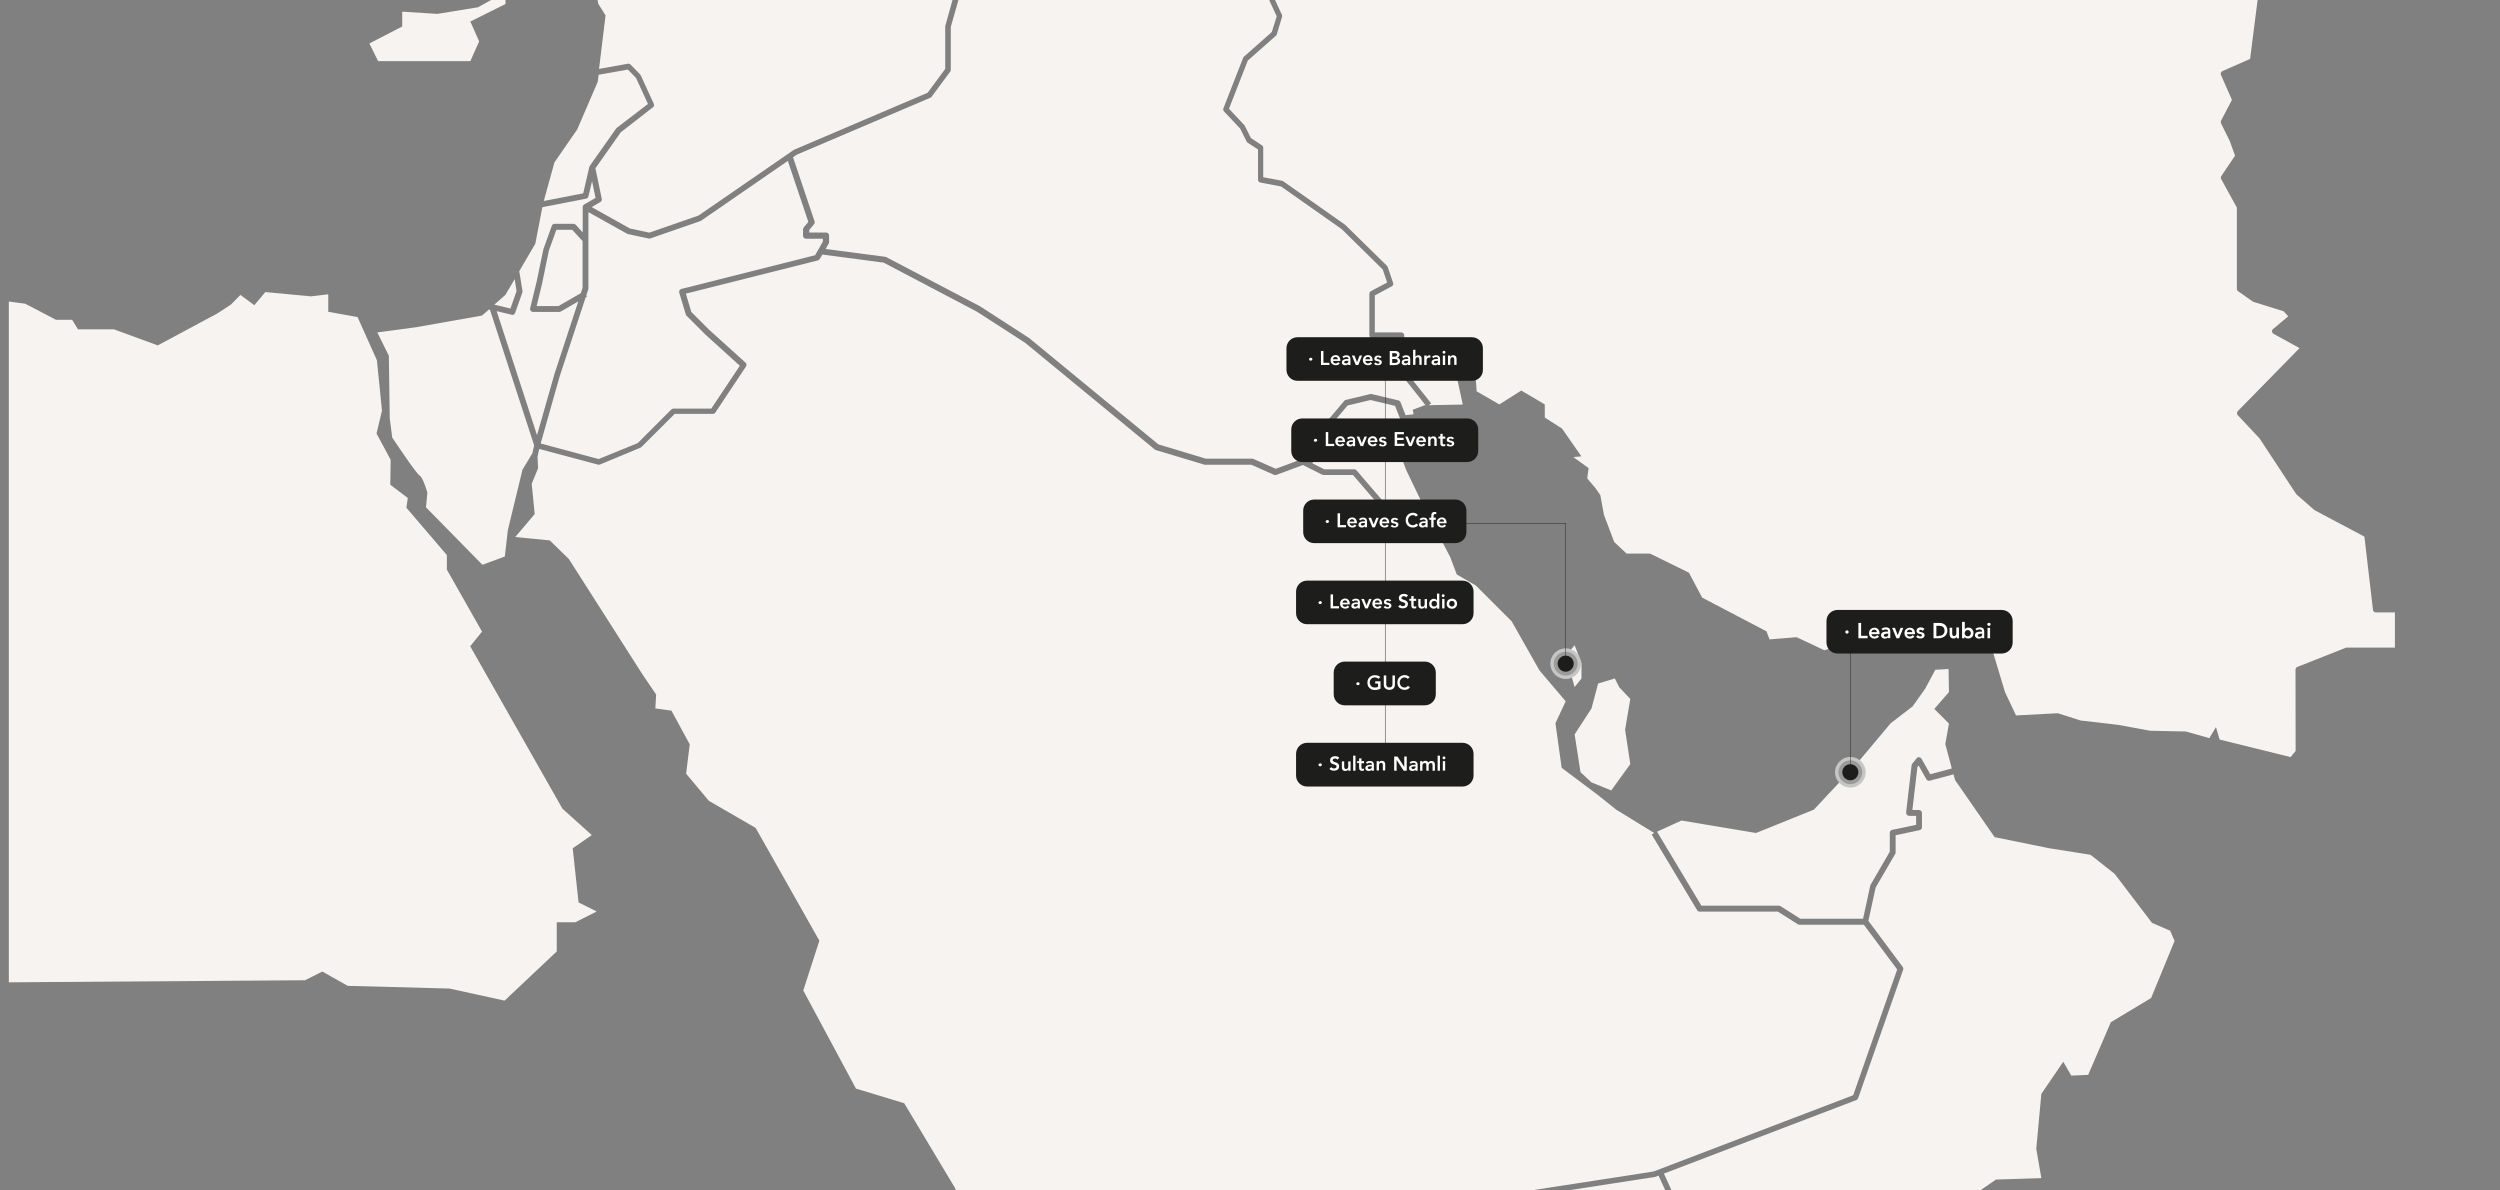 <?xml version="1.0" encoding="utf-8"?>
<!-- Generator: Adobe Illustrator 28.0.0, SVG Export Plug-In . SVG Version: 6.00 Build 0)  -->
<svg version="1.1"
	 id="svg1" xmlns:sodipodi="http://sodipodi.sourceforge.net/DTD/sodipodi-0.dtd" xmlns:inkscape="http://www.inkscape.org/namespaces/inkscape" xmlns:svg="http://www.w3.org/2000/svg"
	 xmlns="http://www.w3.org/2000/svg" xmlns:xlink="http://www.w3.org/1999/xlink" x="0px" y="0px" viewBox="0 0 1926.8 917.2"
	 style="enable-background:new 0 0 1926.8 917.2;" xml:space="preserve">
<rect x="0" y="0" width="1926.8" height="917.2" fill="#808080" stroke="none"/>
<style type="text/css">
	.st0{clip-path:url(#SVGID_00000013182007933511406510000013056602047205802663_);}
	.st1{fill:#F6F3F0;}
	.st2{fill:#C6C6C5;}
	.st3{fill:#9C9B9B;}
	.st4{fill:#1D1D1B;}
	.st5{fill:none;stroke:#1D1D1B;stroke-width:0.342;stroke-miterlimit:10;}
	.st6{enable-background:new    ;}
	.st7{fill:#FFFFFF;}
</style>
<sodipodi:namedview  bordercolor="#000000" borderopacity="0.25" id="namedview1" inkscape:current-layer="layer1" inkscape:cx="333.83226" inkscape:cy="252.07742" inkscape:deskcolor="#d1d1d1" inkscape:pagecheckerboard="0" inkscape:pageopacity="0.0" inkscape:showpageshadow="2" inkscape:window-height="1031" inkscape:window-maximized="1" inkscape:window-width="1920" inkscape:window-x="0" inkscape:window-y="25" inkscape:zoom="0.80729167" pagecolor="#ffffff" showgrid="false">
	</sodipodi:namedview>
<g>
	<g>
		<g>
			<defs>
				<rect id="SVGID_1_" x="6.8" width="1920" height="917.2"/>
			</defs>
			<clipPath id="SVGID_00000074408150593537095330000010608584478272878268_">
				<use xlink:href="#SVGID_1_"  style="overflow:visible;"/>
			</clipPath>
			<g style="clip-path:url(#SVGID_00000074408150593537095330000010608584478272878268_);">
				<g>
					<path class="st1" d="M1186.5,516.7l-21.4-37.8l-27.6-27.6l-14.7-8.5l-5.1-13.5l-18.6-35.6h-31.6c-0.7,0-1.3-0.3-1.7-0.8
						l-23-26.8h-22.7c-0.3,0-0.7-0.1-1-0.2l-14.9-7.5l-20.5,7.6c-0.5,0.2-1.2,0.2-1.7,0l-17.6-7.8h-35.6c-0.2,0-0.4,0-0.7-0.1
						l-37.2-11.2c-0.3-0.1-0.5-0.2-0.8-0.4l-100-82.3l-37.2-24L681,202.4l-47.2-6.2l-2,3.4c-0.3,0.5-0.8,0.9-1.4,1.1l-101.8,25.6
						l4.2,14.1l13.9,13.9l27.9,25.2c0.8,0.8,1,2,0.4,2.9l-23.7,35.6c-0.4,0.6-1.1,1-1.9,1H520l-25.6,25.5c-0.2,0.2-0.5,0.4-0.7,0.5
						L462.4,358c-0.3,0.1-0.6,0.2-0.9,0.2c-0.2,0-0.4,0-0.6-0.1l-45.3-12.1l-1.3,5.9l0.4,9l-4.9,12l2.3,23.3l-15,17.7l26.6,2.6
						l14.7,14.3l56.6,88.7l10.7,15.8l-0.6,10.7l12.4,1.7l14.1,26l-2.8,22.6l17.5,20.9l36.1,20.9l49.1,86.9l-12.4,38.4l40.6,75.6
						l37.2,11.3l38.9,64.9l15.3,33.8l40.2,42.9l3.1,10.7l18,22.6l0.5,7.1l14.2-12.2v-40.4c0-1.1,0.7-2,1.8-2.2l15.2-3.4
						c0.7-0.1,1.3,0,1.9,0.4l14.5,11.3l61.7-6.7c0.3,0,0.5,0,0.8,0l59.8,14.3h31.9c0.8,0,1.5,0.4,2,1.1l7.5,12.7l26-10.7l7.3-20.2
						c0.1-0.2,0.2-0.5,0.4-0.7l22.8-27.1c0.2-0.2,0.3-0.3,0.6-0.5l33.8-20.3c0.2-0.2,0.5-0.2,0.8-0.3l158.5-24.5l153.9-58.8
						l33.9-96.9l-25.7-34.5h-49.6c-0.4,0-0.8-0.1-1.2-0.3l-15.5-9.8h-60.3c-0.8,0-1.5-0.4-1.9-1.1l-35-58.3l1.9-1.2l-29.3-18
						l-14.1-11.3l-27.9-20.9l-4.8-34.4l7.9-16.9L1186.5,516.7z"/>
					<path class="st1" d="M923.3-70.2c-0.5-0.2-0.8-0.6-1-1l-10.7-22.2l-24.1,15.5c-0.6,0.4-1.3,0.5-2,0.2c-0.7-0.2-1.2-0.8-1.4-1.5
						l-7-24.3l-33.5,5.6c-0.3,0.1-0.6,0-0.8,0l-26.2-5.7l-23,14.3l-2.9,11c-0.1,0.5-0.4,0.9-0.8,1.2l-23.1,17.8
						c-0.4,0.3-0.9,0.5-1.4,0.5h-10.3l-21.6,19.8L746-15.8c0.4,0.8,0.3,1.7-0.1,2.4l-5.7,8.1l-7.4,26v33.1c0,0.5-0.2,1-0.4,1.3
						L718,74.6c-0.2,0.3-0.6,0.6-0.9,0.7l-103,43.9l-2.9,2l16.6,49.4c0.2,0.7,0.1,1.6-0.4,2.2l-3.7,4.4v2h13c1.2,0,2.3,1,2.3,2.3
						v5.1c0,0.4-0.1,0.8-0.3,1.1l-2.4,4.2l45.8,6c0.3,0,0.5,0.1,0.8,0.2l72.3,37.9c0.1,0,0.1,0.1,0.2,0.1l37.4,24.2
						c0.1,0,0.1,0.1,0.2,0.1l99.8,82.1l36.5,11h35.8c0.3,0,0.6,0.1,0.9,0.2l17.2,7.6l20.6-7.6c0.6-0.2,1.2-0.2,1.8,0.1l2.2,1.1
						l9.8-24c0.1-0.2,0.2-0.4,0.4-0.6l18.1-21.4c0.3-0.4,0.7-0.6,1.2-0.7l18.8-4.5c0.3-0.1,0.7-0.1,1,0l20.7,4.9
						c0.7,0.2,1.3,0.7,1.6,1.4l3.9,10l6.2-0.7l-0.7-3.5l9-3.4l0.9,0l-4-5.2l-16.1-20.2c-0.3-0.4-0.5-0.9-0.5-1.4v-24.8h-20.4
						c-1.2,0-2.3-1-2.3-2.3v-32.1c0-0.8,0.5-1.6,1.2-2l12.5-6.7l-3.4-10l-31.6-31.1l-46.8-32.9l-15.9-3c-1.1-0.2-1.8-1.1-1.8-2.2
						v-23.3l-8-5.2c-0.3-0.2-0.6-0.5-0.8-0.9l-4.9-9.9l-12.5-13.3c-0.6-0.6-0.8-1.6-0.5-2.4l15.2-38.9c0.1-0.3,0.3-0.6,0.6-0.9
						l21.5-19l3.8-12.1l-5.5-11.9c-0.4-0.8-0.2-1.7,0.3-2.3l8-10.2l-6.2-5.6h-17.8c-0.5,0-1.1-0.2-1.5-0.5l-17.8-15.2
						c-0.5-0.4-0.8-1-0.8-1.7v-25.7L923.3-70.2z"/>
					<polygon class="st1" points="1248,529.7 1244.6,522.9 1231.7,526.8 1226.6,546 1213.6,566 1218.1,595.1 1226.6,603 
						1241.8,609.2 1256.5,588.9 1252.5,562.4 1256.5,538.7 					"/>
					<polygon class="st1" points="235.1,755.5 248.4,748.8 268,759.8 346.4,761.9 388.9,771.2 429.1,733.3 429.1,710.8 443.4,710.8 
						459.9,702.5 445.9,695.5 441.4,653.8 456.1,643.6 433.5,623.3 362.4,498.1 371.5,486.8 344.4,439 344.4,427.8 313.2,391.3 
						314.3,383.8 300.8,373.6 301.1,354.4 290.2,334.1 294.4,316.5 290.5,277.7 275.6,244.4 253,240.3 253,226.8 239.5,228.4 
						204.5,225.1 196,235.2 185.3,227.3 178,234.7 167.8,241.4 121.6,266.2 87.7,253.8 60.1,253.8 55.6,246.5 43.2,246.5 
						19.5,234.1 -22.8,228.4 -46.5,223.4 -66.8,227.3 -73.4,227 -88.6,255.9 -74.9,287.9 -88.5,309 -66.4,346.7 -66.4,757.6 					
						"/>
					<path class="st1" d="M1501.8,515.6l-10.2,0.6l-7.9,14.7l-9.6,13.5l-16.9,13l-26.5,31.6l-32.7,35l-44.6,18l-57.5-9.6l-18.8,8.6
						l34.2,57h59.6c0.4,0,0.8,0.1,1.2,0.3l15.5,9.8h48.3l5.5-25.3c0.1-0.2,0.1-0.5,0.2-0.7l14.9-25.7v-14.6c0-1.1,0.8-2,1.8-2.2
						l18.5-3.9v-6.9h-5.4c-0.6,0-1.3-0.3-1.7-0.8c-0.4-0.5-0.6-1.1-0.6-1.8l4.2-36.4c0.1-0.4,0.2-0.8,0.5-1.2l3.4-4.2
						c0.5-0.6,1.2-0.9,1.9-0.8c0.8,0.1,1.4,0.5,1.8,1.1l6.8,12l16.6-4.4l-5-18.8l2.8-15.8l-11.3-11.3l11.3-13L1501.8,515.6z"/>
					<path class="st1" d="M1278.3,906.1l-2.4,0.9c-0.2,0.1-0.3,0.1-0.5,0.1l-158.3,24.5l-33.1,19.9l-22.3,26.5l-7.5,20.8
						c-0.2,0.6-0.7,1.1-1.3,1.3l-28.8,11.8c-1,0.4-2.2,0-2.8-0.9l-7.8-13.3h-30.9c-0.2,0-0.3,0-0.5-0.1l-59.7-14.3l-62.2,6.7
						c-0.6,0.1-1.2-0.1-1.6-0.5l-14.4-11.2l-12.4,2.8v39.7c0,0.7-0.3,1.3-0.8,1.7l-17.5,15.1l0.2,3.6l4.5,9.6l-11.8,28.8l8.5,25.4
						l13,63.2l9.6,9l-4,11.8l13,39.5l36.7,5.6l28.2-13.5l31.6-0.6l8.5-20.9l45.1-0.6l78.4-39.5l32.2,1.1l16.4-13.5l9-11.3l100.4-31
						l42.3-24.2l11.3,1.7l3.9-9.6l3.4-25.9l39.3-20.3L1278.3,906.1z"/>
					<path class="st1" d="M1769.2,516.1c0-0.9,0.6-1.8,1.4-2.1l37.2-14.7c0.3-0.1,0.5-0.2,0.8-0.2h37.2v-27.1h-14.7
						c-1.2,0-2.1-0.9-2.2-2l-6.6-56.4l-38.4-20.4c-0.2-0.1-0.3-0.2-0.4-0.3l-13.5-11.8c-0.2-0.1-0.3-0.3-0.4-0.5l-28.1-42.7
						l-16.8-17.9c-0.8-0.9-0.8-2.3,0-3.1l47.6-48.6l-20-11c-0.7-0.4-1.1-1-1.2-1.8c-0.1-0.7,0.2-1.5,0.8-1.9l11.7-9.8l-3.6-3.9
						l-23.1-7.2c-0.2-0.1-0.4-0.2-0.6-0.3l-11.3-7.9c-0.6-0.4-1-1.1-1-1.9v-62.6l-12.1-22c-0.4-0.7-0.4-1.6,0.1-2.3l10.6-15.7
						l-4.1-11.4l-6.7-13.5c-0.3-0.7-0.3-1.4,0-2.1l8.4-16l-8.5-19.3c-0.2-0.5-0.3-1.2,0-1.7s0.7-1,1.2-1.2l21.3-9.4l6.6-51.8
						l-3.2-57.4h-38.5c-0.7,0-1.3-0.3-1.7-0.8l-16.4-19.7l-20.7-4.4c-0.7-0.2-1.3-0.6-1.6-1.3l-10.9-23.9l-29.2-8.6h-10.9
						c-0.2,0-0.4,0-0.7-0.1l-25.9-7.9l-24.8-6.8c-0.4-0.1-0.8-0.4-1.1-0.7l-12.9-15H1517l-26.6,12.2c-0.5,0.2-1,0.3-1.5,0.1
						l-24.1-6.6l-46.4,19.4v18.8c0,1.1-0.8,2.1-2,2.2l-35.9,4.4l5.8,21.5l-5.9,7.6l-30.5-3.4l-78.7,16.1l-32.2-4.2l-25.4-18.6
						l-20.3-16.1l1.7-17.8l-14.4-10.2l3.4,9.3l-20.3,4.2l-23.7-4.2l-15.2-16.9l-0.7-28.9l-15,2.4c-0.1,0-0.2,0-0.4,0
						c-0.6,0-1.2-0.2-1.6-0.7l-14.2-14.2l-13.3-7.5c-0.6-0.3-1-0.9-1.1-1.6l-1.7-11c-0.1-0.4,0-0.8,0.1-1.1l4-10.4l-1.6-9.6
						c-0.1-0.8,0.2-1.7,0.9-2.2l5.9-4.4v-10.1h-9.7l-8.7,6.3c-0.5,0.4-1.1,0.5-1.7,0.4l-5.3-0.8l-18.1,7.4c-0.3,0.1-0.6,0.2-0.8,0.2
						h-3.3l-23,21.4c-0.3,0.3-0.7,0.5-1.2,0.6l-24.5,4.2c0,0,0,0-0.1,0l-24.5,3.4c-0.6,0.1-1.1-0.1-1.6-0.4L936.5-210
						c-0.2-0.1-0.3-0.3-0.5-0.4l-30.5-37.5l-7.1,19.9c-0.2,0.7-0.8,1.2-1.6,1.4l-16.4,4.1l-10.3,8.2l21.8,21.1
						c0.4,0.4,0.6,0.8,0.7,1.3l2.5,19l7.7,14c0.3,0.6,0.4,1.2,0.2,1.8s-0.6,1.1-1.2,1.3l-10.3,4.6l-4.3,15.1l14.9,9.2
						c0.4,0.2,0.7,0.6,0.9,1.1l11.5,27.8L926-73.9l19.6,9.8c0.8,0.4,1.2,1.2,1.2,2v26l16.3,14H981c0.6,0,1.1,0.2,1.5,0.6l8.5,7.6
						c0.9,0.8,1,2.1,0.3,3.1L982.7,0l5.3,11.4c0.2,0.5,0.3,1.1,0.1,1.6L984,26.6c-0.1,0.4-0.3,0.7-0.7,1l-21.6,19.1l-14.5,37.1
						l11.7,12.5c0.2,0.2,0.3,0.3,0.4,0.5l4.8,9.6l8.5,5.6c0.6,0.4,1,1.1,1,1.9v22.7l14.5,2.7c0.3,0.1,0.6,0.2,0.9,0.4l47.4,33.3
						c0.1,0.1,0.2,0.1,0.3,0.2l32.2,31.6c0.2,0.2,0.4,0.5,0.6,0.9l4.2,12.3c0.4,1.1-0.1,2.2-1.1,2.7l-13,7v28.5h20.4
						c1.2,0,2.3,1,2.3,2.3v26.3l15.6,19.6l5.1,6.5l-1.8,1.4l26.2-0.5l-4.5-20.9l14.1-4.5l1.1,15.2l17.5,10.1l16.9-10.7l18.1,10.7
						v10.1l13.3,8.5l14.9,21.4l-6.2,0.6l11.8,8.5l-1.1,7.9l6.2,7.3l3.9,5.6l2.8,15.2l7.9,20.9l9.6,9h18.1l29.9,14.7l10.2,19.2
						l49.6,26l2.3,6.2l20.9-1.7l21.4,10.1l41.7-13.5l12.4-1.1l5.6-11.3l21.4-4.5l36.7-0.6l9,22l12.4,41.2l8.5,18l32.2-1.7l17.5,5.6
						l29.2,3.4l24.4,4.5l27.6,0.6l18.1,5.1l5.1-8.5l2.8,9.6l54.7,13.5l3.9-4.7L1769.2,516.1L1769.2,516.1z"/>
					<path class="st1" d="M501.6-41.5l-15.8,10.1L458.9-9.5l2.2,12.4l5.6,9l-5,41.2l22.3-4c0.7-0.1,1.5,0.1,2,0.7l7.4,7.6
						c0.2,0.2,0.3,0.4,0.4,0.6l10.1,22c0.4,1,0.2,2.1-0.7,2.7L478.4,102l-19.5,27.7l4.9,23.6c0.2,0.9-0.2,1.9-1.1,2.4l-6.7,3.9
						l29.5,16.5l14.9,3.2l38-13.2l73.4-50.6c0.1-0.1,0.3-0.2,0.4-0.2l102.7-43.8l13.6-18.4V20.4c0-0.2,0-0.4,0.1-0.6L736-6.8
						c0.1-0.2,0.2-0.5,0.3-0.7l5.1-7.3l-12.9-23.7c-0.5-0.9-0.3-2,0.5-2.7l23.5-21.6c0.4-0.4,1-0.6,1.5-0.6h10.4l21.9-16.8l2.7-10.1
						l-4.4-6.3l-37.4,10.6c-0.2,0.1-0.4,0.1-0.6,0.1h-36.7l-35.1,16.7c-0.4,0.2-0.9,0.3-1.4,0.2l-25.6-4.9l-27.3,10.8
						c-0.6,0.2-1.3,0.2-1.8-0.1l-35.3-18l-36.2,21.4c-0.5,0.3-1.2,0.4-1.8,0.2l-43.8-13l-4,9.3l4.9,19.6
						C502.8-43.1,502.4-42.1,501.6-41.5z"/>
					<path class="st1" d="M1658.6,711.3l-28.8-37.8l-18.6-14.7l-32.2-5.1l-41.7-8.5l-30.5-44l-1.2-4.4l-18.3,4.9
						c-1,0.3-2-0.2-2.6-1.1l-6-10.6l-0.9,1.1l-3.9,33.2h5.1c1.2,0,2.3,1,2.3,2.3v11c0,1.1-0.8,2-1.8,2.2l-18.5,3.9v13.3
						c0,0.4-0.1,0.8-0.3,1.1l-15.1,25.9l-5.6,25.7l26.5,35.6c0.4,0.6,0.6,1.4,0.3,2.1l-34.7,99c-0.2,0.6-0.7,1.1-1.3,1.4
						l-148.4,56.7l54.4,119.4l5.8-3l47.4-14.7l37.2,4.5l20.9-15.8l-6.2-14.7l12.4-18l46.8-3.4l9-16.9l4.5-16.4l23.7-16.4l35-1.1
						l-3.9-22.6l3.9-42.3l16.9-24.8l6.2,10.7l13-0.6l17.5-40.6l31-18.6l18.1-44l-3.4-7.9L1658.6,711.3z"/>
					<path class="st1" d="M427.3,125.2l-8.2,29.7l30.4-5.9l4.7-20.4h0c0.1-0.3,0.2-0.6,0.4-0.8l20.3-28.8c0.1-0.2,0.3-0.3,0.5-0.5
						l24-18.4l-9.2-20l-6.3-6.5l-22.5,4l-0.7,5.4l-15.8,36.7L427.3,125.2z"/>
					<path class="st1" d="M441,177.1h-12.2l-5.8,16.1l-5,24.4c0,0,0,0.1,0,0.1l-4.4,18.2h16.8l17.3-10l1.3-4.1v-36L441,177.1z"/>
					<path class="st1" d="M402.7,224.3c0.1,0.4,0,0.8-0.1,1.1l-5.6,15.8c-0.3,0.9-1.2,1.5-2.1,1.5c-0.2,0-0.4,0-0.5-0.1l-11.6-2.8
						l31.1,95.6l13.4-47c0,0,0-0.1,0-0.1l18.4-56l-13.5,7.8c-0.3,0.2-0.7,0.3-1.1,0.3h-20.3c-0.7,0-1.3-0.3-1.8-0.9
						s-0.6-1.2-0.4-1.9l5.1-21l5.1-24.5c0-0.1,0-0.2,0.1-0.3l6.4-17.8c0.3-0.9,1.2-1.5,2.1-1.5H442c0.6,0,1.2,0.3,1.7,0.7l5.4,5.9
						v-19.6l0,0c0-0.8,0.4-1.5,1.1-1.9l8.8-5.1l-2.7-12.9l-2.8,11.8c-0.2,0.9-0.9,1.5-1.8,1.7l-33.7,6.6l-5.4,28.1L400.2,209
						L402.7,224.3z"/>
					<path class="st1" d="M619.6,175.1l3.4-4.1l-15.8-47l-66.7,46c-0.2,0.1-0.3,0.2-0.5,0.3l-38.9,13.5c-0.2,0.1-0.5,0.1-0.7,0.1
						c-0.2,0-0.3,0-0.5-0.1l-15.9-3.4c-0.2-0.1-0.4-0.1-0.6-0.2l-29.9-16.7v58.8c0,0.2,0,0.5-0.1,0.7l-1.5,4.6l0.5,0.9l-1,0.6
						l-20,60.8l-14.7,51.9l44.6,12l30.2-12.3l25.9-25.9c0.4-0.4,1-0.7,1.6-0.7h29.2l22-33l-26.5-24c0,0-0.1,0-0.1-0.1l-14.4-14.4
						c-0.3-0.3-0.5-0.6-0.6-0.9l-5.1-16.9c-0.2-0.6-0.1-1.2,0.2-1.8c0.3-0.5,0.8-0.9,1.4-1.1l103.1-26l6-10.5v-2.2h-13
						c-1.2,0-2.3-1-2.3-2.3v-5.1C619.1,176,619.3,175.5,619.6,175.1z"/>
					<polygon class="st1" points="337.1,10.7 310,9 310,20.4 284.7,33.5 291.4,47.1 362.5,47.1 369.3,31.9 362.5,16.6 389.6,3.1 
						389.6,-6.2 368.4,5.6 					"/>
					<path class="st1" d="M1079.3,350.3l11.3-23.3l-0.7-3.2l-8.3,0.9c-1,0.1-2-0.5-2.3-1.4l-4.1-10.5l-19-4.5l-17.6,4.2l-17.3,20.6
						l-9.8,24l9.1,4.6h23.2c0.7,0,1.3,0.3,1.7,0.8l23,26.8h28.3l-13-27L1079.3,350.3z"/>
					<polygon class="st1" points="381,234.8 381,234.8 393.4,237.8 398.1,224.4 396.7,215.1 389.5,227.3 					"/>
					<path class="st1" d="M371.8,435.3l17.3-6.4l2.3-20.3l11.3-46.6l7.6-12.6l1.4-6.1l-34.1-104.6l-0.7-0.2l-5.4,4.7l-50.8,9
						l-29.9,4l8.9,18l0.7,48.3l1.9,14.7c0,0,18.4,27.8,21.1,29.3s6,13.2,6,13.2l-1.1,11.3L371.8,435.3z"/>
					<polygon class="st1" points="1218.9,522.9 1218.9,511 1213.6,497.3 1209.6,502 1209.6,515.6 1213.6,529.5 					"/>
				</g>
			</g>
		</g>
	</g>
	<g>
		<circle class="st2" cx="1426.1" cy="595.2" r="11.8"/>
		<circle class="st3" cx="1426.1" cy="595.2" r="9.2"/>
		<circle class="st4" cx="1426.1" cy="595.2" r="6.2"/>
	</g>
	<g>
		<circle class="st2" cx="1206.7" cy="511.5" r="11.8"/>
		<circle class="st3" cx="1206.7" cy="511.5" r="9.2"/>
		<circle class="st4" cx="1206.7" cy="511.5" r="6.2"/>
	</g>
	<polyline class="st5" points="1206.7,511.5 1206.7,403.4 1124.3,403.4 	"/>
	<line class="st5" x1="1067.6" y1="598.3" x2="1067.6" y2="289.1"/>
	<line class="st5" x1="1426.1" y1="595.2" x2="1426.1" y2="487.1"/>
	<path class="st4" d="M1542.7,503.7h-126.5c-4.7,0-8.5-3.8-8.5-8.5v-16.6c0-4.7,3.8-8.5,8.5-8.5h126.5c4.7,0,8.5,3.8,8.5,8.5v16.6
		C1551.2,499.9,1547.4,503.7,1542.7,503.7z"/>
	<g class="st6">
		<path class="st7" d="M1422.2,487.1c0-0.4,0.1-0.7,0.4-0.9c0.3-0.3,0.6-0.4,0.9-0.4c0.4,0,0.7,0.1,0.9,0.4c0.3,0.2,0.4,0.5,0.4,0.9
			s-0.1,0.7-0.4,0.9c-0.3,0.3-0.6,0.4-0.9,0.4c-0.2,0-0.3,0-0.5-0.1c-0.2-0.1-0.3-0.2-0.4-0.3s-0.2-0.2-0.3-0.4
			S1422.2,487.3,1422.2,487.1z"/>
		<path class="st7" d="M1432.3,480.1h2.1v9.9h5v1.9h-7.1V480.1z"/>
		<path class="st7" d="M1442.4,488.7c0.1,0.6,0.3,1.1,0.7,1.4c0.4,0.3,0.9,0.5,1.5,0.5c0.5,0,0.9-0.1,1.3-0.3s0.6-0.5,0.9-0.8
			l1.4,1.1c-0.5,0.6-1,1-1.6,1.2c-0.6,0.2-1.2,0.4-1.8,0.4c-0.6,0-1.2-0.1-1.7-0.3c-0.5-0.2-1-0.5-1.4-0.9c-0.4-0.4-0.7-0.8-0.9-1.3
			c-0.2-0.5-0.3-1.1-0.3-1.7c0-0.6,0.1-1.2,0.3-1.7c0.2-0.5,0.5-1,0.9-1.3c0.4-0.4,0.9-0.7,1.4-0.9s1.1-0.3,1.7-0.3
			c0.6,0,1.1,0.1,1.5,0.3c0.5,0.2,0.9,0.5,1.2,0.8c0.3,0.4,0.6,0.8,0.8,1.4c0.2,0.5,0.3,1.2,0.3,1.9v0.6H1442.4z M1446.5,487.2
			c0-0.6-0.2-1.1-0.6-1.4c-0.4-0.3-0.9-0.5-1.5-0.5c-0.6,0-1.1,0.2-1.4,0.5s-0.6,0.8-0.6,1.4H1446.5z"/>
		<path class="st7" d="M1455.4,490.9L1455.4,490.9c-0.3,0.5-0.7,0.8-1.2,1s-0.9,0.3-1.5,0.3c-0.4,0-0.7,0-1.1-0.2
			c-0.4-0.1-0.7-0.2-0.9-0.5c-0.3-0.2-0.5-0.5-0.7-0.8s-0.3-0.7-0.3-1.1c0-0.4,0.1-0.8,0.2-1.1c0.2-0.3,0.4-0.6,0.6-0.8
			s0.6-0.4,0.9-0.5c0.3-0.1,0.7-0.2,1.1-0.3c0.4-0.1,0.7-0.1,1.1-0.1c0.4,0,0.7,0,1.1,0h0.5v-0.2c0-0.5-0.2-0.9-0.5-1.1
			c-0.3-0.2-0.8-0.4-1.3-0.4c-0.4,0-0.8,0.1-1.2,0.2s-0.7,0.4-1,0.6l-1.1-1.1c0.4-0.5,1-0.8,1.6-1s1.2-0.3,1.8-0.3
			c0.6,0,1,0.1,1.4,0.2c0.4,0.1,0.7,0.3,1,0.5c0.3,0.2,0.5,0.4,0.6,0.7c0.1,0.3,0.2,0.5,0.3,0.8c0.1,0.3,0.1,0.5,0.1,0.8
			s0,0.5,0,0.7v4.6h-1.8V490.9z M1455.3,488.4h-0.4c-0.3,0-0.6,0-0.9,0c-0.3,0-0.7,0.1-1,0.2c-0.3,0.1-0.6,0.2-0.8,0.4
			c-0.2,0.2-0.3,0.4-0.3,0.7c0,0.2,0,0.3,0.1,0.5c0.1,0.1,0.2,0.2,0.3,0.3c0.1,0.1,0.3,0.2,0.5,0.2c0.2,0,0.3,0.1,0.5,0.1
			c0.7,0,1.2-0.2,1.5-0.5c0.3-0.3,0.5-0.8,0.5-1.3V488.4z"/>
		<path class="st7" d="M1458.3,483.9h2.2l2.1,5.6h0l2.2-5.6h2.1l-3.2,8h-2.1L1458.3,483.9z"/>
		<path class="st7" d="M1469.7,488.7c0.1,0.6,0.3,1.1,0.7,1.4c0.4,0.3,0.9,0.5,1.5,0.5c0.5,0,0.9-0.1,1.3-0.3s0.6-0.5,0.9-0.8
			l1.4,1.1c-0.5,0.6-1,1-1.6,1.2c-0.6,0.2-1.2,0.4-1.8,0.4c-0.6,0-1.2-0.1-1.7-0.3c-0.5-0.2-1-0.5-1.4-0.9c-0.4-0.4-0.7-0.8-0.9-1.3
			c-0.2-0.5-0.3-1.1-0.3-1.7c0-0.6,0.1-1.2,0.3-1.7c0.2-0.5,0.5-1,0.9-1.3c0.4-0.4,0.9-0.7,1.4-0.9s1.1-0.3,1.7-0.3
			c0.6,0,1.1,0.1,1.5,0.3c0.5,0.2,0.9,0.5,1.2,0.8c0.3,0.4,0.6,0.8,0.8,1.4c0.2,0.5,0.3,1.2,0.3,1.9v0.6H1469.7z M1473.8,487.2
			c0-0.6-0.2-1.1-0.6-1.4c-0.4-0.3-0.9-0.5-1.5-0.5c-0.6,0-1.1,0.2-1.4,0.5s-0.6,0.8-0.6,1.4H1473.8z"/>
		<path class="st7" d="M1481.9,486.2c-0.4-0.5-0.9-0.8-1.6-0.8c-0.3,0-0.5,0.1-0.8,0.2c-0.3,0.1-0.4,0.4-0.4,0.7
			c0,0.2,0.1,0.4,0.3,0.5c0.2,0.1,0.5,0.2,0.8,0.3c0.3,0.1,0.7,0.2,1,0.2c0.4,0.1,0.7,0.2,1,0.4c0.3,0.2,0.6,0.4,0.8,0.7
			c0.2,0.3,0.3,0.7,0.3,1.2c0,0.5-0.1,0.9-0.3,1.2c-0.2,0.3-0.5,0.6-0.8,0.8c-0.3,0.2-0.7,0.3-1.1,0.4c-0.4,0.1-0.8,0.1-1.2,0.1
			c-0.6,0-1.2-0.1-1.7-0.3c-0.5-0.2-1-0.5-1.4-1l1.3-1.3c0.3,0.3,0.5,0.5,0.8,0.7c0.3,0.2,0.7,0.3,1.1,0.3c0.1,0,0.3,0,0.5,0
			c0.2,0,0.3-0.1,0.4-0.2c0.1-0.1,0.2-0.2,0.3-0.3c0.1-0.1,0.1-0.3,0.1-0.4c0-0.3-0.1-0.5-0.3-0.6c-0.2-0.1-0.5-0.2-0.8-0.3
			c-0.3-0.1-0.7-0.2-1-0.2s-0.7-0.2-1-0.4c-0.3-0.2-0.6-0.4-0.8-0.7c-0.2-0.3-0.3-0.7-0.3-1.2c0-0.4,0.1-0.8,0.3-1.2
			c0.2-0.3,0.4-0.6,0.7-0.8c0.3-0.2,0.6-0.4,1-0.5c0.4-0.1,0.8-0.2,1.2-0.2c0.5,0,1.1,0.1,1.6,0.3c0.5,0.2,0.9,0.5,1.3,0.9
			L1481.9,486.2z"/>
		<path class="st7" d="M1490.2,480.1h4.7c0.8,0,1.5,0.1,2.3,0.4c0.7,0.2,1.4,0.6,1.9,1.1s1,1.1,1.3,1.8c0.3,0.7,0.5,1.6,0.5,2.6
			c0,1-0.2,1.9-0.6,2.6c-0.4,0.7-0.9,1.4-1.5,1.8c-0.6,0.5-1.3,0.8-2,1.1c-0.7,0.2-1.5,0.4-2.2,0.4h-4.4V480.1z M1493.9,490.1
			c0.7,0,1.3-0.1,1.9-0.2s1.1-0.4,1.5-0.7s0.8-0.7,1-1.2c0.3-0.5,0.4-1.1,0.4-1.8c0-0.7-0.1-1.3-0.3-1.8s-0.5-0.9-0.9-1.2
			s-0.9-0.6-1.4-0.7s-1.1-0.2-1.8-0.2h-1.9v8H1493.9z"/>
		<path class="st7" d="M1510,492h-1.9v-1.3h0c-0.2,0.4-0.5,0.8-0.9,1s-0.9,0.4-1.6,0.4c-0.5,0-1-0.1-1.4-0.3
			c-0.4-0.2-0.7-0.4-0.9-0.7c-0.2-0.3-0.4-0.6-0.5-1c-0.1-0.4-0.2-0.8-0.2-1.2v-5.1h2v4.1c0,0.2,0,0.5,0,0.7c0,0.3,0.1,0.5,0.2,0.8
			c0.1,0.2,0.2,0.4,0.4,0.6c0.2,0.2,0.5,0.2,0.8,0.2c0.3,0,0.6-0.1,0.8-0.2c0.2-0.1,0.4-0.3,0.6-0.5s0.3-0.4,0.3-0.7
			s0.1-0.5,0.1-0.8v-4.4h2V492z"/>
		<path class="st7" d="M1512.3,479.3h2v5.6h0c0.1-0.1,0.2-0.3,0.4-0.4c0.2-0.1,0.3-0.3,0.6-0.4c0.2-0.1,0.5-0.2,0.8-0.3
			c0.3-0.1,0.6-0.1,1-0.1c0.6,0,1.1,0.1,1.6,0.3c0.5,0.2,0.9,0.5,1.2,0.9c0.3,0.4,0.6,0.8,0.8,1.3s0.3,1.1,0.3,1.7s-0.1,1.1-0.3,1.7
			s-0.4,1-0.8,1.3s-0.8,0.7-1.3,0.9c-0.5,0.2-1,0.3-1.7,0.3c-0.6,0-1.1-0.1-1.6-0.3c-0.5-0.2-0.9-0.6-1.2-1.1h0v1.2h-1.9V479.3z
			 M1519,488c0-0.3-0.1-0.6-0.2-0.9c-0.1-0.3-0.3-0.5-0.5-0.8c-0.2-0.2-0.5-0.4-0.7-0.5c-0.3-0.1-0.6-0.2-1-0.2s-0.7,0.1-1,0.2
			c-0.3,0.1-0.5,0.3-0.7,0.5c-0.2,0.2-0.4,0.5-0.5,0.8c-0.1,0.3-0.2,0.6-0.2,0.9c0,0.3,0.1,0.6,0.2,0.9c0.1,0.3,0.3,0.5,0.5,0.8
			s0.5,0.4,0.7,0.5c0.3,0.1,0.6,0.2,1,0.2s0.7-0.1,1-0.2c0.3-0.1,0.5-0.3,0.7-0.5s0.4-0.5,0.5-0.8C1518.9,488.6,1519,488.3,1519,488
			z"/>
		<path class="st7" d="M1527.8,490.9L1527.8,490.9c-0.3,0.5-0.7,0.8-1.2,1s-0.9,0.3-1.5,0.3c-0.4,0-0.7,0-1.1-0.2
			c-0.4-0.1-0.7-0.2-0.9-0.5c-0.3-0.2-0.5-0.5-0.7-0.8s-0.3-0.7-0.3-1.1c0-0.4,0.1-0.8,0.2-1.1c0.2-0.3,0.4-0.6,0.6-0.8
			s0.6-0.4,0.9-0.5c0.3-0.1,0.7-0.2,1.1-0.3c0.4-0.1,0.7-0.1,1.1-0.1c0.4,0,0.7,0,1.1,0h0.5v-0.2c0-0.5-0.2-0.9-0.5-1.1
			c-0.3-0.2-0.8-0.4-1.3-0.4c-0.4,0-0.8,0.1-1.2,0.2s-0.7,0.4-1,0.6l-1.1-1.1c0.4-0.5,1-0.8,1.6-1s1.2-0.3,1.8-0.3
			c0.6,0,1,0.1,1.4,0.2c0.4,0.1,0.7,0.3,1,0.5c0.3,0.2,0.5,0.4,0.6,0.7c0.1,0.3,0.2,0.5,0.3,0.8c0.1,0.3,0.1,0.5,0.1,0.8
			s0,0.5,0,0.7v4.6h-1.8V490.9z M1527.7,488.4h-0.4c-0.3,0-0.6,0-0.9,0c-0.3,0-0.7,0.1-1,0.2c-0.3,0.1-0.6,0.2-0.8,0.4
			c-0.2,0.2-0.3,0.4-0.3,0.7c0,0.2,0,0.3,0.1,0.5c0.1,0.1,0.2,0.2,0.3,0.3c0.1,0.1,0.3,0.2,0.5,0.2c0.2,0,0.3,0.1,0.5,0.1
			c0.7,0,1.2-0.2,1.5-0.5c0.3-0.3,0.5-0.8,0.5-1.3V488.4z"/>
		<path class="st7" d="M1531.6,481.2c0-0.3,0.1-0.6,0.4-0.8c0.2-0.2,0.5-0.4,0.9-0.4s0.7,0.1,0.9,0.3c0.3,0.2,0.4,0.5,0.4,0.9
			c0,0.3-0.1,0.6-0.4,0.9c-0.3,0.2-0.6,0.3-0.9,0.3s-0.7-0.1-0.9-0.4S1531.6,481.5,1531.6,481.2z M1531.8,483.9h2v8h-2V483.9z"/>
	</g>
	<g>
		<path class="st4" d="M1134.5,293.5H1000c-4.7,0-8.5-3.8-8.5-8.5v-16.6c0-4.7,3.8-8.5,8.5-8.5h134.4c4.7,0,8.5,3.8,8.5,8.5V285
			C1143,289.7,1139.2,293.5,1134.5,293.5z"/>
		<g class="st6">
			<path class="st7" d="M1008.9,276.9c0-0.3,0.1-0.6,0.4-0.8c0.2-0.2,0.5-0.4,0.9-0.4c0.3,0,0.6,0.1,0.9,0.3
				c0.2,0.2,0.4,0.5,0.4,0.8c0,0.3-0.1,0.6-0.4,0.8c-0.2,0.2-0.5,0.4-0.9,0.4c-0.2,0-0.3,0-0.5-0.1s-0.3-0.1-0.4-0.2
				c-0.1-0.1-0.2-0.2-0.3-0.4C1008.9,277.2,1008.9,277.1,1008.9,276.9z"/>
			<path class="st7" d="M1018.1,270.5h1.9v9.1h4.6v1.7h-6.5V270.5z"/>
			<path class="st7" d="M1027.4,278.3c0.1,0.6,0.3,1,0.6,1.3c0.4,0.3,0.8,0.5,1.3,0.5c0.5,0,0.8-0.1,1.2-0.3
				c0.3-0.2,0.6-0.4,0.8-0.7l1.3,1c-0.4,0.5-0.9,0.9-1.4,1.1c-0.5,0.2-1.1,0.3-1.7,0.3c-0.6,0-1.1-0.1-1.6-0.3
				c-0.5-0.2-0.9-0.4-1.3-0.8c-0.4-0.3-0.6-0.7-0.8-1.2c-0.2-0.5-0.3-1-0.3-1.6c0-0.6,0.1-1.1,0.3-1.6c0.2-0.5,0.5-0.9,0.8-1.2
				s0.8-0.6,1.3-0.8c0.5-0.2,1-0.3,1.6-0.3c0.5,0,1,0.1,1.4,0.3c0.4,0.2,0.8,0.4,1.1,0.8c0.3,0.3,0.5,0.8,0.7,1.2
				c0.2,0.5,0.3,1.1,0.3,1.7v0.5H1027.4z M1031.1,276.9c0-0.5-0.2-1-0.5-1.3c-0.3-0.3-0.8-0.5-1.4-0.5c-0.6,0-1,0.2-1.3,0.5
				c-0.3,0.3-0.5,0.7-0.6,1.3H1031.1z"/>
			<path class="st7" d="M1039.3,280.3L1039.3,280.3c-0.3,0.4-0.6,0.7-1.1,0.9c-0.4,0.2-0.9,0.3-1.3,0.3c-0.3,0-0.7,0-1-0.1
				s-0.6-0.2-0.9-0.4s-0.5-0.4-0.6-0.7c-0.2-0.3-0.2-0.6-0.2-1c0-0.4,0.1-0.7,0.2-1c0.1-0.3,0.3-0.5,0.6-0.7s0.5-0.3,0.8-0.5
				c0.3-0.1,0.6-0.2,1-0.3c0.3-0.1,0.7-0.1,1-0.1c0.3,0,0.7,0,1,0h0.5v-0.2c0-0.5-0.2-0.8-0.5-1c-0.3-0.2-0.7-0.3-1.2-0.3
				c-0.4,0-0.7,0.1-1.1,0.2c-0.3,0.1-0.6,0.3-0.9,0.6l-1-1c0.4-0.4,0.9-0.7,1.4-0.9s1.1-0.3,1.7-0.3c0.5,0,1,0.1,1.3,0.2
				s0.7,0.3,0.9,0.5c0.2,0.2,0.4,0.4,0.5,0.6c0.1,0.2,0.2,0.5,0.3,0.7c0.1,0.2,0.1,0.5,0.1,0.7s0,0.4,0,0.6v4.2h-1.7V280.3z
				 M1039.2,278.1h-0.4c-0.3,0-0.5,0-0.9,0c-0.3,0-0.6,0.1-0.9,0.1c-0.3,0.1-0.5,0.2-0.7,0.3c-0.2,0.1-0.3,0.4-0.3,0.6
				c0,0.2,0,0.3,0.1,0.4c0.1,0.1,0.2,0.2,0.3,0.3c0.1,0.1,0.3,0.1,0.4,0.2c0.2,0,0.3,0.1,0.5,0.1c0.6,0,1.1-0.2,1.4-0.5
				c0.3-0.3,0.5-0.7,0.5-1.2V278.1z"/>
			<path class="st7" d="M1041.9,274h2l2,5.1h0l2-5.1h1.9l-2.9,7.3h-2L1041.9,274z"/>
			<path class="st7" d="M1052.3,278.3c0.1,0.6,0.3,1,0.6,1.3c0.4,0.3,0.8,0.5,1.3,0.5c0.5,0,0.8-0.1,1.2-0.3
				c0.3-0.2,0.6-0.4,0.8-0.7l1.3,1c-0.4,0.5-0.9,0.9-1.4,1.1c-0.5,0.2-1.1,0.3-1.7,0.3c-0.6,0-1.1-0.1-1.6-0.3
				c-0.5-0.2-0.9-0.4-1.3-0.8c-0.4-0.3-0.6-0.7-0.8-1.2c-0.2-0.5-0.3-1-0.3-1.6c0-0.6,0.1-1.1,0.3-1.6c0.2-0.5,0.5-0.9,0.8-1.2
				s0.8-0.6,1.3-0.8c0.5-0.2,1-0.3,1.6-0.3c0.5,0,1,0.1,1.4,0.3c0.4,0.2,0.8,0.4,1.1,0.8c0.3,0.3,0.5,0.8,0.7,1.2
				c0.2,0.5,0.3,1.1,0.3,1.7v0.5H1052.3z M1056.1,276.9c0-0.5-0.2-1-0.5-1.3c-0.3-0.3-0.8-0.5-1.4-0.5c-0.6,0-1,0.2-1.3,0.5
				c-0.3,0.3-0.5,0.7-0.6,1.3H1056.1z"/>
			<path class="st7" d="M1063.5,276c-0.4-0.5-0.8-0.7-1.4-0.7c-0.2,0-0.5,0.1-0.7,0.2s-0.4,0.3-0.4,0.6c0,0.2,0.1,0.4,0.3,0.5
				c0.2,0.1,0.4,0.2,0.7,0.3c0.3,0.1,0.6,0.1,1,0.2c0.3,0.1,0.7,0.2,1,0.4c0.3,0.2,0.5,0.4,0.7,0.6c0.2,0.3,0.3,0.7,0.3,1.1
				c0,0.4-0.1,0.8-0.3,1.1c-0.2,0.3-0.4,0.5-0.7,0.7c-0.3,0.2-0.6,0.3-1,0.4c-0.4,0.1-0.8,0.1-1.1,0.1c-0.6,0-1.1-0.1-1.6-0.2
				c-0.5-0.2-0.9-0.5-1.3-0.9l1.2-1.1c0.2,0.3,0.5,0.5,0.8,0.7c0.3,0.2,0.6,0.3,1,0.3c0.1,0,0.3,0,0.4,0c0.1,0,0.3-0.1,0.4-0.2
				c0.1-0.1,0.2-0.2,0.3-0.3c0.1-0.1,0.1-0.2,0.1-0.4c0-0.3-0.1-0.4-0.3-0.6s-0.4-0.2-0.7-0.3c-0.3-0.1-0.6-0.1-1-0.2
				s-0.7-0.2-1-0.3c-0.3-0.1-0.5-0.4-0.7-0.6s-0.3-0.6-0.3-1.1c0-0.4,0.1-0.8,0.3-1.1c0.2-0.3,0.4-0.5,0.7-0.7
				c0.3-0.2,0.6-0.3,0.9-0.4s0.7-0.1,1.1-0.1c0.5,0,1,0.1,1.5,0.3c0.5,0.2,0.9,0.5,1.2,0.9L1063.5,276z"/>
			<path class="st7" d="M1071.1,270.5h4.2c0.4,0,0.8,0,1.2,0.1c0.4,0.1,0.8,0.3,1.1,0.5s0.6,0.5,0.8,0.8c0.2,0.3,0.3,0.8,0.3,1.3
				c0,0.6-0.2,1.1-0.5,1.5c-0.3,0.4-0.8,0.7-1.4,0.9v0c0.3,0,0.6,0.1,0.9,0.3c0.3,0.1,0.5,0.3,0.7,0.6c0.2,0.2,0.4,0.5,0.5,0.8
				c0.1,0.3,0.2,0.6,0.2,1c0,0.6-0.1,1.1-0.4,1.5c-0.2,0.4-0.5,0.7-0.9,0.9c-0.4,0.2-0.8,0.4-1.3,0.5c-0.5,0.1-1,0.2-1.5,0.2h-3.9
				V270.5z M1073,274.9h1.8c0.6,0,1.1-0.1,1.4-0.4s0.5-0.6,0.5-1c0-0.5-0.2-0.8-0.5-1c-0.3-0.2-0.9-0.3-1.6-0.3h-1.6V274.9z
				 M1073,279.7h1.8c0.2,0,0.5,0,0.8,0c0.3,0,0.5-0.1,0.8-0.2c0.2-0.1,0.4-0.3,0.6-0.5c0.2-0.2,0.2-0.5,0.2-0.8c0-0.6-0.2-1-0.6-1.2
				c-0.4-0.2-1-0.3-1.7-0.3h-1.9V279.7z"/>
			<path class="st7" d="M1085.4,280.3L1085.4,280.3c-0.3,0.4-0.6,0.7-1.1,0.9c-0.4,0.2-0.9,0.3-1.3,0.3c-0.3,0-0.7,0-1-0.1
				s-0.6-0.2-0.9-0.4s-0.5-0.4-0.6-0.7c-0.2-0.3-0.2-0.6-0.2-1c0-0.4,0.1-0.7,0.2-1c0.1-0.3,0.3-0.5,0.6-0.7s0.5-0.3,0.8-0.5
				c0.3-0.1,0.6-0.2,1-0.3c0.3-0.1,0.7-0.1,1-0.1c0.3,0,0.7,0,1,0h0.5v-0.2c0-0.5-0.2-0.8-0.5-1c-0.3-0.2-0.7-0.3-1.2-0.3
				c-0.4,0-0.7,0.1-1.1,0.2c-0.3,0.1-0.6,0.3-0.9,0.6l-1-1c0.4-0.4,0.9-0.7,1.4-0.9s1.1-0.3,1.7-0.3c0.5,0,1,0.1,1.3,0.2
				s0.7,0.3,0.9,0.5c0.2,0.2,0.4,0.4,0.5,0.6c0.1,0.2,0.2,0.5,0.3,0.7c0.1,0.2,0.1,0.5,0.1,0.7s0,0.4,0,0.6v4.2h-1.7V280.3z
				 M1085.3,278.1h-0.4c-0.3,0-0.5,0-0.9,0c-0.3,0-0.6,0.1-0.9,0.1c-0.3,0.1-0.5,0.2-0.7,0.3c-0.2,0.1-0.3,0.4-0.3,0.6
				c0,0.2,0,0.3,0.1,0.4c0.1,0.1,0.2,0.2,0.3,0.3c0.1,0.1,0.3,0.1,0.4,0.2c0.2,0,0.3,0.1,0.5,0.1c0.6,0,1.1-0.2,1.4-0.5
				c0.3-0.3,0.5-0.7,0.5-1.2V278.1z"/>
			<path class="st7" d="M1090.9,275L1090.9,275c0.2-0.3,0.4-0.6,0.8-0.8s0.8-0.4,1.4-0.4c0.5,0,0.9,0.1,1.2,0.2s0.6,0.4,0.8,0.6
				c0.2,0.3,0.4,0.6,0.5,0.9c0.1,0.3,0.1,0.7,0.1,1.1v4.6h-1.8v-3.7c0-0.2,0-0.4,0-0.7c0-0.2-0.1-0.5-0.2-0.7
				c-0.1-0.2-0.2-0.4-0.4-0.6s-0.4-0.2-0.7-0.2c-0.3,0-0.6,0.1-0.8,0.2c-0.2,0.1-0.4,0.2-0.5,0.4c-0.1,0.2-0.2,0.4-0.3,0.6
				c-0.1,0.2-0.1,0.5-0.1,0.7v4h-1.8v-11.6h1.8V275z"/>
			<path class="st7" d="M1097.8,274h1.8v1.2h0c0.2-0.4,0.5-0.8,0.9-1c0.4-0.2,0.8-0.4,1.3-0.4c0.1,0,0.2,0,0.3,0
				c0.1,0,0.2,0,0.3,0.1v1.8c-0.2,0-0.3-0.1-0.5-0.1s-0.3,0-0.4,0c-0.4,0-0.8,0.1-1,0.2c-0.3,0.2-0.5,0.3-0.6,0.5s-0.2,0.4-0.3,0.6
				s-0.1,0.4-0.1,0.5v3.9h-1.8V274z"/>
			<path class="st7" d="M1108.4,280.3L1108.4,280.3c-0.3,0.4-0.6,0.7-1.1,0.9c-0.4,0.2-0.9,0.3-1.3,0.3c-0.3,0-0.7,0-1-0.1
				s-0.6-0.2-0.9-0.4s-0.5-0.4-0.6-0.7c-0.2-0.3-0.2-0.6-0.2-1c0-0.4,0.1-0.7,0.2-1c0.1-0.3,0.3-0.5,0.6-0.7s0.5-0.3,0.8-0.5
				c0.3-0.1,0.6-0.2,1-0.3c0.3-0.1,0.7-0.1,1-0.1c0.3,0,0.7,0,1,0h0.5v-0.2c0-0.5-0.2-0.8-0.5-1c-0.3-0.2-0.7-0.3-1.2-0.3
				c-0.4,0-0.7,0.1-1.1,0.2c-0.3,0.1-0.6,0.3-0.9,0.6l-1-1c0.4-0.4,0.9-0.7,1.4-0.9s1.1-0.3,1.7-0.3c0.5,0,1,0.1,1.3,0.2
				s0.7,0.3,0.9,0.5c0.2,0.2,0.4,0.4,0.5,0.6c0.1,0.2,0.2,0.5,0.3,0.7c0.1,0.2,0.1,0.5,0.1,0.7s0,0.4,0,0.6v4.2h-1.7V280.3z
				 M1108.3,278.1h-0.4c-0.3,0-0.5,0-0.9,0c-0.3,0-0.6,0.1-0.9,0.1c-0.3,0.1-0.5,0.2-0.7,0.3c-0.2,0.1-0.3,0.4-0.3,0.6
				c0,0.2,0,0.3,0.1,0.4c0.1,0.1,0.2,0.2,0.3,0.3c0.1,0.1,0.3,0.1,0.4,0.2c0.2,0,0.3,0.1,0.5,0.1c0.6,0,1.1-0.2,1.4-0.5
				c0.3-0.3,0.5-0.7,0.5-1.2V278.1z"/>
			<path class="st7" d="M1111.8,271.5c0-0.3,0.1-0.6,0.3-0.8c0.2-0.2,0.5-0.3,0.8-0.3c0.3,0,0.6,0.1,0.8,0.3s0.3,0.5,0.3,0.8
				s-0.1,0.6-0.3,0.8c-0.2,0.2-0.5,0.3-0.8,0.3c-0.3,0-0.6-0.1-0.8-0.3C1111.9,272.1,1111.8,271.8,1111.8,271.5z M1112,274h1.8v7.3
				h-1.8V274z"/>
			<path class="st7" d="M1116,274h1.7v1.2h0c0.2-0.4,0.4-0.7,0.8-1c0.4-0.3,0.8-0.4,1.5-0.4c0.5,0,0.9,0.1,1.2,0.2s0.6,0.4,0.8,0.6
				c0.2,0.3,0.4,0.6,0.5,0.9c0.1,0.3,0.1,0.7,0.1,1.1v4.6h-1.8v-3.7c0-0.2,0-0.4,0-0.7c0-0.2-0.1-0.5-0.2-0.7
				c-0.1-0.2-0.2-0.4-0.4-0.6s-0.4-0.2-0.7-0.2c-0.3,0-0.6,0.1-0.8,0.2c-0.2,0.1-0.4,0.2-0.5,0.4c-0.1,0.2-0.2,0.4-0.3,0.6
				c-0.1,0.2-0.1,0.5-0.1,0.7v4h-1.8V274z"/>
		</g>
	</g>
	<g>
		<path class="st4" d="M1130.8,356.1h-127.1c-4.7,0-8.5-3.8-8.5-8.5v-16.6c0-4.7,3.8-8.5,8.5-8.5h127.1c4.7,0,8.5,3.8,8.5,8.5v16.6
			C1139.3,352.3,1135.5,356.1,1130.8,356.1z"/>
		<g class="st6">
			<path class="st7" d="M1012.6,339.4c0-0.3,0.1-0.6,0.4-0.8c0.2-0.2,0.5-0.4,0.9-0.4c0.3,0,0.6,0.1,0.9,0.3
				c0.2,0.2,0.4,0.5,0.4,0.8c0,0.3-0.1,0.6-0.4,0.8c-0.2,0.2-0.5,0.4-0.9,0.4c-0.2,0-0.3,0-0.5-0.1s-0.3-0.1-0.4-0.2
				c-0.1-0.1-0.2-0.2-0.3-0.4C1012.6,339.7,1012.6,339.6,1012.6,339.4z"/>
			<path class="st7" d="M1021.8,333h1.9v9.1h4.6v1.7h-6.5V333z"/>
			<path class="st7" d="M1031,340.8c0.1,0.6,0.3,1,0.6,1.3c0.4,0.3,0.8,0.5,1.3,0.5c0.5,0,0.8-0.1,1.2-0.3c0.3-0.2,0.6-0.4,0.8-0.7
				l1.3,1c-0.4,0.5-0.9,0.9-1.4,1.1c-0.5,0.2-1.1,0.3-1.7,0.3c-0.6,0-1.1-0.1-1.6-0.3c-0.5-0.2-0.9-0.4-1.3-0.8
				c-0.4-0.3-0.6-0.7-0.8-1.2c-0.2-0.5-0.3-1-0.3-1.6c0-0.6,0.1-1.1,0.3-1.6c0.2-0.5,0.5-0.9,0.8-1.2s0.8-0.6,1.3-0.8
				c0.5-0.2,1-0.3,1.6-0.3c0.5,0,1,0.1,1.4,0.3c0.4,0.2,0.8,0.4,1.1,0.8c0.3,0.3,0.5,0.8,0.7,1.2c0.2,0.5,0.3,1.1,0.3,1.7v0.5H1031z
				 M1034.8,339.5c0-0.5-0.2-1-0.5-1.3c-0.3-0.3-0.8-0.5-1.4-0.5c-0.6,0-1,0.2-1.3,0.5c-0.3,0.3-0.5,0.7-0.6,1.3H1034.8z"/>
			<path class="st7" d="M1042.9,342.9L1042.9,342.9c-0.3,0.4-0.6,0.7-1.1,0.9c-0.4,0.2-0.9,0.3-1.3,0.3c-0.3,0-0.7,0-1-0.1
				s-0.6-0.2-0.9-0.4s-0.5-0.4-0.6-0.7c-0.2-0.3-0.2-0.6-0.2-1c0-0.4,0.1-0.7,0.2-1c0.1-0.3,0.3-0.5,0.6-0.7s0.5-0.3,0.8-0.5
				c0.3-0.1,0.6-0.2,1-0.3c0.3-0.1,0.7-0.1,1-0.1c0.3,0,0.7,0,1,0h0.5v-0.2c0-0.5-0.2-0.8-0.5-1c-0.3-0.2-0.7-0.3-1.2-0.3
				c-0.4,0-0.7,0.1-1.1,0.2c-0.3,0.1-0.6,0.3-0.9,0.6l-1-1c0.4-0.4,0.9-0.7,1.4-0.9s1.1-0.3,1.7-0.3c0.5,0,1,0.1,1.3,0.2
				s0.7,0.3,0.9,0.5c0.2,0.2,0.4,0.4,0.5,0.6c0.1,0.2,0.2,0.5,0.3,0.7c0.1,0.2,0.1,0.5,0.1,0.7s0,0.4,0,0.6v4.2h-1.7V342.9z
				 M1042.8,340.6h-0.4c-0.3,0-0.5,0-0.9,0c-0.3,0-0.6,0.1-0.9,0.1c-0.3,0.1-0.5,0.2-0.7,0.3c-0.2,0.1-0.3,0.4-0.3,0.6
				c0,0.2,0,0.3,0.1,0.4c0.1,0.1,0.2,0.2,0.3,0.3c0.1,0.1,0.3,0.1,0.4,0.2c0.2,0,0.3,0.1,0.5,0.1c0.6,0,1.1-0.2,1.4-0.5
				c0.3-0.3,0.5-0.7,0.5-1.2V340.6z"/>
			<path class="st7" d="M1045.6,336.5h2l2,5.1h0l2-5.1h1.9l-2.9,7.3h-2L1045.6,336.5z"/>
			<path class="st7" d="M1056,340.8c0.1,0.6,0.3,1,0.6,1.3c0.4,0.3,0.8,0.5,1.3,0.5c0.5,0,0.8-0.1,1.2-0.3c0.3-0.2,0.6-0.4,0.8-0.7
				l1.3,1c-0.4,0.5-0.9,0.9-1.4,1.1c-0.5,0.2-1.1,0.3-1.7,0.3c-0.6,0-1.1-0.1-1.6-0.3c-0.5-0.2-0.9-0.4-1.3-0.8
				c-0.4-0.3-0.6-0.7-0.8-1.2c-0.2-0.5-0.3-1-0.3-1.6c0-0.6,0.1-1.1,0.3-1.6c0.2-0.5,0.5-0.9,0.8-1.2s0.8-0.6,1.3-0.8
				c0.5-0.2,1-0.3,1.6-0.3c0.5,0,1,0.1,1.4,0.3c0.4,0.2,0.8,0.4,1.1,0.8c0.3,0.3,0.5,0.8,0.7,1.2c0.2,0.5,0.3,1.1,0.3,1.7v0.5H1056z
				 M1059.7,339.5c0-0.5-0.2-1-0.5-1.3c-0.3-0.3-0.8-0.5-1.4-0.5c-0.6,0-1,0.2-1.3,0.5c-0.3,0.3-0.5,0.7-0.6,1.3H1059.7z"/>
			<path class="st7" d="M1067.2,338.6c-0.4-0.5-0.8-0.7-1.4-0.7c-0.2,0-0.5,0.1-0.7,0.2s-0.4,0.3-0.4,0.6c0,0.2,0.1,0.4,0.3,0.5
				c0.2,0.1,0.4,0.2,0.7,0.3c0.3,0.1,0.6,0.1,1,0.2c0.3,0.1,0.7,0.2,1,0.4c0.3,0.2,0.5,0.4,0.7,0.6c0.2,0.3,0.3,0.7,0.3,1.1
				c0,0.4-0.1,0.8-0.3,1.1c-0.2,0.3-0.4,0.5-0.7,0.7c-0.3,0.2-0.6,0.3-1,0.4c-0.4,0.1-0.8,0.1-1.1,0.1c-0.6,0-1.1-0.1-1.6-0.2
				c-0.5-0.2-0.9-0.5-1.3-0.9l1.2-1.1c0.2,0.3,0.5,0.5,0.8,0.7c0.3,0.2,0.6,0.3,1,0.3c0.1,0,0.3,0,0.4,0c0.1,0,0.3-0.1,0.4-0.2
				c0.1-0.1,0.2-0.2,0.3-0.3c0.1-0.1,0.1-0.2,0.1-0.4c0-0.3-0.1-0.4-0.3-0.6s-0.4-0.2-0.7-0.3c-0.3-0.1-0.6-0.1-1-0.2
				s-0.7-0.2-1-0.3c-0.3-0.1-0.5-0.4-0.7-0.6s-0.3-0.6-0.3-1.1c0-0.4,0.1-0.8,0.3-1.1c0.2-0.3,0.4-0.5,0.7-0.7
				c0.3-0.2,0.6-0.3,0.9-0.4s0.7-0.1,1.1-0.1c0.5,0,1,0.1,1.5,0.3c0.5,0.2,0.9,0.5,1.2,0.9L1067.2,338.6z"/>
			<path class="st7" d="M1074.8,333h7.2v1.7h-5.2v2.7h5v1.7h-5v2.9h5.5v1.7h-7.4V333z"/>
			<path class="st7" d="M1083,336.5h2l2,5.1h0l2-5.1h1.9l-2.9,7.3h-2L1083,336.5z"/>
			<path class="st7" d="M1093.4,340.8c0.1,0.6,0.3,1,0.6,1.3c0.4,0.3,0.8,0.5,1.3,0.5c0.5,0,0.8-0.1,1.2-0.3
				c0.3-0.2,0.6-0.4,0.8-0.7l1.3,1c-0.4,0.5-0.9,0.9-1.4,1.1c-0.5,0.2-1.1,0.3-1.7,0.3c-0.6,0-1.1-0.1-1.6-0.3
				c-0.5-0.2-0.9-0.4-1.3-0.8c-0.4-0.3-0.6-0.7-0.8-1.2c-0.2-0.5-0.3-1-0.3-1.6c0-0.6,0.1-1.1,0.3-1.6c0.2-0.5,0.5-0.9,0.8-1.2
				s0.8-0.6,1.3-0.8c0.5-0.2,1-0.3,1.6-0.3c0.5,0,1,0.1,1.4,0.3c0.4,0.2,0.8,0.4,1.1,0.8c0.3,0.3,0.5,0.8,0.7,1.2
				c0.2,0.5,0.3,1.1,0.3,1.7v0.5H1093.4z M1097.1,339.5c0-0.5-0.2-1-0.5-1.3c-0.3-0.3-0.8-0.5-1.4-0.5c-0.6,0-1,0.2-1.3,0.5
				c-0.3,0.3-0.5,0.7-0.6,1.3H1097.1z"/>
			<path class="st7" d="M1100.7,336.5h1.7v1.2h0c0.2-0.4,0.4-0.7,0.8-1c0.4-0.3,0.8-0.4,1.5-0.4c0.5,0,0.9,0.1,1.2,0.2
				s0.6,0.4,0.8,0.6c0.2,0.3,0.4,0.6,0.5,0.9c0.1,0.3,0.1,0.7,0.1,1.1v4.6h-1.8v-3.7c0-0.2,0-0.4,0-0.7c0-0.2-0.1-0.5-0.2-0.7
				c-0.1-0.2-0.2-0.4-0.4-0.6s-0.4-0.2-0.7-0.2c-0.3,0-0.6,0.1-0.8,0.2c-0.2,0.1-0.4,0.2-0.5,0.4c-0.1,0.2-0.2,0.4-0.3,0.6
				c-0.1,0.2-0.1,0.5-0.1,0.7v4h-1.8V336.5z"/>
			<path class="st7" d="M1108.6,338.1v-1.6h1.5v-2.1h1.8v2.1h2v1.6h-2v3.2c0,0.4,0.1,0.7,0.2,0.9c0.1,0.2,0.4,0.3,0.8,0.3
				c0.2,0,0.3,0,0.5-0.1c0.2,0,0.3-0.1,0.5-0.2v1.5c-0.2,0.1-0.4,0.2-0.7,0.2c-0.3,0-0.5,0.1-0.7,0.1c-0.5,0-0.9-0.1-1.2-0.2
				c-0.3-0.1-0.6-0.3-0.7-0.5c-0.2-0.2-0.3-0.5-0.4-0.8c-0.1-0.3-0.1-0.7-0.1-1.1v-3.4H1108.6z"/>
			<path class="st7" d="M1119.3,338.6c-0.4-0.5-0.8-0.7-1.4-0.7c-0.2,0-0.5,0.1-0.7,0.2s-0.4,0.3-0.4,0.6c0,0.2,0.1,0.4,0.3,0.5
				c0.2,0.1,0.4,0.2,0.7,0.3c0.3,0.1,0.6,0.1,1,0.2c0.3,0.1,0.7,0.2,1,0.4c0.3,0.2,0.5,0.4,0.7,0.6c0.2,0.3,0.3,0.7,0.3,1.1
				c0,0.4-0.1,0.8-0.3,1.1c-0.2,0.3-0.4,0.5-0.7,0.7c-0.3,0.2-0.6,0.3-1,0.4c-0.4,0.1-0.8,0.1-1.1,0.1c-0.6,0-1.1-0.1-1.6-0.2
				c-0.5-0.2-0.9-0.5-1.3-0.9l1.2-1.1c0.2,0.3,0.5,0.5,0.8,0.7c0.3,0.2,0.6,0.3,1,0.3c0.1,0,0.3,0,0.4,0c0.1,0,0.3-0.1,0.4-0.2
				c0.1-0.1,0.2-0.2,0.3-0.3c0.1-0.1,0.1-0.2,0.1-0.4c0-0.3-0.1-0.4-0.3-0.6s-0.4-0.2-0.7-0.3c-0.3-0.1-0.6-0.1-1-0.2
				s-0.7-0.2-1-0.3c-0.3-0.1-0.5-0.4-0.7-0.6s-0.3-0.6-0.3-1.1c0-0.4,0.1-0.8,0.3-1.1c0.2-0.3,0.4-0.5,0.7-0.7
				c0.3-0.2,0.6-0.3,0.9-0.4s0.7-0.1,1.1-0.1c0.5,0,1,0.1,1.5,0.3c0.5,0.2,0.9,0.5,1.2,0.9L1119.3,338.6z"/>
		</g>
	</g>
	<g>
		<path class="st4" d="M1121.7,418.6h-108.8c-4.7,0-8.5-3.8-8.5-8.5v-16.6c0-4.7,3.8-8.5,8.5-8.5h108.8c4.7,0,8.5,3.8,8.5,8.5v16.6
			C1130.2,414.8,1126.4,418.6,1121.7,418.6z"/>
		<g class="st6">
			<path class="st7" d="M1021.7,402c0-0.3,0.1-0.6,0.4-0.8c0.2-0.2,0.5-0.4,0.9-0.4c0.3,0,0.6,0.1,0.9,0.3c0.2,0.2,0.4,0.5,0.4,0.8
				c0,0.3-0.1,0.6-0.4,0.8c-0.2,0.2-0.5,0.4-0.9,0.4c-0.2,0-0.3,0-0.5-0.1s-0.3-0.1-0.4-0.2c-0.1-0.1-0.2-0.2-0.3-0.4
				C1021.7,402.3,1021.7,402.1,1021.7,402z"/>
			<path class="st7" d="M1030.9,395.6h1.9v9.1h4.6v1.7h-6.5V395.6z"/>
			<path class="st7" d="M1040.2,403.4c0.1,0.6,0.3,1,0.6,1.3c0.4,0.3,0.8,0.5,1.3,0.5c0.5,0,0.8-0.1,1.2-0.3
				c0.3-0.2,0.6-0.4,0.8-0.7l1.3,1c-0.4,0.5-0.9,0.9-1.4,1.1c-0.5,0.2-1.1,0.3-1.7,0.3c-0.6,0-1.1-0.1-1.6-0.3
				c-0.5-0.2-0.9-0.4-1.3-0.8c-0.4-0.3-0.6-0.7-0.8-1.2c-0.2-0.5-0.3-1-0.3-1.6c0-0.6,0.1-1.1,0.3-1.6c0.2-0.5,0.5-0.9,0.8-1.2
				s0.8-0.6,1.3-0.8c0.5-0.2,1-0.3,1.6-0.3c0.5,0,1,0.1,1.4,0.3c0.4,0.2,0.8,0.4,1.1,0.8c0.3,0.3,0.5,0.8,0.7,1.2
				c0.2,0.5,0.3,1.1,0.3,1.7v0.5H1040.2z M1043.9,402c0-0.5-0.2-1-0.5-1.3c-0.3-0.3-0.8-0.5-1.4-0.5c-0.6,0-1,0.2-1.3,0.5
				c-0.3,0.3-0.5,0.7-0.6,1.3H1043.9z"/>
			<path class="st7" d="M1052.1,405.4L1052.1,405.4c-0.3,0.4-0.6,0.7-1.1,0.9c-0.4,0.2-0.9,0.3-1.3,0.3c-0.3,0-0.7,0-1-0.1
				s-0.6-0.2-0.9-0.4s-0.5-0.4-0.6-0.7c-0.2-0.3-0.2-0.6-0.2-1c0-0.4,0.1-0.7,0.2-1c0.1-0.3,0.3-0.5,0.6-0.7s0.5-0.3,0.8-0.5
				c0.3-0.1,0.6-0.2,1-0.3c0.3-0.1,0.7-0.1,1-0.1c0.3,0,0.7,0,1,0h0.5v-0.2c0-0.5-0.2-0.8-0.5-1c-0.3-0.2-0.7-0.3-1.2-0.3
				c-0.4,0-0.7,0.1-1.1,0.2c-0.3,0.1-0.6,0.3-0.9,0.6l-1-1c0.4-0.4,0.9-0.7,1.4-0.9s1.1-0.3,1.7-0.3c0.5,0,1,0.1,1.3,0.2
				s0.7,0.3,0.9,0.5c0.2,0.2,0.4,0.4,0.5,0.6c0.1,0.2,0.2,0.5,0.3,0.7c0.1,0.2,0.1,0.5,0.1,0.7s0,0.4,0,0.6v4.2h-1.7V405.4z
				 M1052,403.1h-0.4c-0.3,0-0.5,0-0.9,0c-0.3,0-0.6,0.1-0.9,0.1c-0.3,0.1-0.5,0.2-0.7,0.3c-0.2,0.1-0.3,0.4-0.3,0.6
				c0,0.2,0,0.3,0.1,0.4c0.1,0.1,0.2,0.2,0.3,0.3c0.1,0.1,0.3,0.1,0.4,0.2c0.2,0,0.3,0.1,0.5,0.1c0.6,0,1.1-0.2,1.4-0.5
				c0.3-0.3,0.5-0.7,0.5-1.2V403.1z"/>
			<path class="st7" d="M1054.7,399.1h2l2,5.1h0l2-5.1h1.9l-2.9,7.3h-2L1054.7,399.1z"/>
			<path class="st7" d="M1065.1,403.4c0.1,0.6,0.3,1,0.6,1.3c0.4,0.3,0.8,0.5,1.3,0.5c0.5,0,0.8-0.1,1.2-0.3
				c0.3-0.2,0.6-0.4,0.8-0.7l1.3,1c-0.4,0.5-0.9,0.9-1.4,1.1c-0.5,0.2-1.1,0.3-1.7,0.3c-0.6,0-1.1-0.1-1.6-0.3
				c-0.5-0.2-0.9-0.4-1.3-0.8c-0.4-0.3-0.6-0.7-0.8-1.2c-0.2-0.5-0.3-1-0.3-1.6c0-0.6,0.1-1.1,0.3-1.6c0.2-0.5,0.5-0.9,0.8-1.2
				s0.8-0.6,1.3-0.8c0.5-0.2,1-0.3,1.6-0.3c0.5,0,1,0.1,1.4,0.3c0.4,0.2,0.8,0.4,1.1,0.8c0.3,0.3,0.5,0.8,0.7,1.2
				c0.2,0.5,0.3,1.1,0.3,1.7v0.5H1065.1z M1068.9,402c0-0.5-0.2-1-0.5-1.3c-0.3-0.3-0.8-0.5-1.4-0.5c-0.6,0-1,0.2-1.3,0.5
				c-0.3,0.3-0.5,0.7-0.6,1.3H1068.9z"/>
			<path class="st7" d="M1076.3,401.1c-0.4-0.5-0.8-0.7-1.4-0.7c-0.2,0-0.5,0.1-0.7,0.2s-0.4,0.3-0.4,0.6c0,0.2,0.1,0.4,0.3,0.5
				c0.2,0.1,0.4,0.2,0.7,0.3c0.3,0.1,0.6,0.1,1,0.2c0.3,0.1,0.7,0.2,1,0.4c0.3,0.2,0.5,0.4,0.7,0.6c0.2,0.3,0.3,0.7,0.3,1.1
				c0,0.4-0.1,0.8-0.3,1.1c-0.2,0.3-0.4,0.5-0.7,0.7c-0.3,0.2-0.6,0.3-1,0.4c-0.4,0.1-0.8,0.1-1.1,0.1c-0.6,0-1.1-0.1-1.6-0.2
				c-0.5-0.2-0.9-0.5-1.3-0.9l1.2-1.1c0.2,0.3,0.5,0.5,0.8,0.7c0.3,0.2,0.6,0.3,1,0.3c0.1,0,0.3,0,0.4,0c0.1,0,0.3-0.1,0.4-0.2
				c0.1-0.1,0.2-0.2,0.3-0.3c0.1-0.1,0.1-0.2,0.1-0.4c0-0.3-0.1-0.4-0.3-0.6s-0.4-0.2-0.7-0.3c-0.3-0.1-0.6-0.1-1-0.2
				s-0.7-0.2-1-0.3c-0.3-0.1-0.5-0.4-0.7-0.6s-0.3-0.6-0.3-1.1c0-0.4,0.1-0.8,0.3-1.1c0.2-0.3,0.4-0.5,0.7-0.7
				c0.3-0.2,0.6-0.3,0.9-0.4s0.7-0.1,1.1-0.1c0.5,0,1,0.1,1.5,0.3c0.5,0.2,0.9,0.5,1.2,0.9L1076.3,401.1z"/>
			<path class="st7" d="M1091.3,398.1c-0.4-0.4-0.8-0.7-1.2-0.9c-0.4-0.1-0.7-0.2-1.1-0.2c-0.6,0-1.1,0.1-1.5,0.3
				c-0.5,0.2-0.8,0.5-1.2,0.8c-0.3,0.4-0.6,0.8-0.8,1.2c-0.2,0.5-0.3,1-0.3,1.5c0,0.6,0.1,1.1,0.3,1.6s0.4,0.9,0.8,1.3
				c0.3,0.4,0.7,0.6,1.2,0.8c0.5,0.2,1,0.3,1.5,0.3c0.4,0,0.9-0.1,1.3-0.3s0.8-0.5,1.2-1l1.6,1.1c-0.5,0.7-1.1,1.2-1.8,1.5
				s-1.5,0.5-2.2,0.5c-0.8,0-1.6-0.1-2.3-0.4c-0.7-0.3-1.3-0.7-1.8-1.1c-0.5-0.5-0.9-1.1-1.2-1.8c-0.3-0.7-0.4-1.5-0.4-2.3
				c0-0.9,0.1-1.7,0.4-2.4c0.3-0.7,0.7-1.3,1.2-1.8c0.5-0.5,1.1-0.9,1.8-1.2c0.7-0.3,1.5-0.4,2.3-0.4c0.7,0,1.4,0.1,2,0.4
				s1.2,0.7,1.8,1.3L1091.3,398.1z"/>
			<path class="st7" d="M1098.8,405.4L1098.8,405.4c-0.3,0.4-0.6,0.7-1.1,0.9c-0.4,0.2-0.9,0.3-1.3,0.3c-0.3,0-0.7,0-1-0.1
				s-0.6-0.2-0.9-0.4s-0.5-0.4-0.6-0.7c-0.2-0.3-0.2-0.6-0.2-1c0-0.4,0.1-0.7,0.2-1c0.1-0.3,0.3-0.5,0.6-0.7s0.5-0.3,0.8-0.5
				c0.3-0.1,0.6-0.2,1-0.3c0.3-0.1,0.7-0.1,1-0.1c0.3,0,0.7,0,1,0h0.5v-0.2c0-0.5-0.2-0.8-0.5-1c-0.3-0.2-0.7-0.3-1.2-0.3
				c-0.4,0-0.7,0.1-1.1,0.2c-0.3,0.1-0.6,0.3-0.9,0.6l-1-1c0.4-0.4,0.9-0.7,1.4-0.9s1.1-0.3,1.7-0.3c0.5,0,1,0.1,1.3,0.2
				s0.7,0.3,0.9,0.5c0.2,0.2,0.4,0.4,0.5,0.6c0.1,0.2,0.2,0.5,0.3,0.7c0.1,0.2,0.1,0.5,0.1,0.7s0,0.4,0,0.6v4.2h-1.7V405.4z
				 M1098.7,403.1h-0.4c-0.3,0-0.5,0-0.9,0c-0.3,0-0.6,0.1-0.9,0.1c-0.3,0.1-0.5,0.2-0.7,0.3c-0.2,0.1-0.3,0.4-0.3,0.6
				c0,0.2,0,0.3,0.1,0.4c0.1,0.1,0.2,0.2,0.3,0.3c0.1,0.1,0.3,0.1,0.4,0.2c0.2,0,0.3,0.1,0.5,0.1c0.6,0,1.1-0.2,1.4-0.5
				c0.3-0.3,0.5-0.7,0.5-1.2V403.1z"/>
			<path class="st7" d="M1103.1,400.6h-1.5v-1.6h1.5v-1c0-0.5,0-1,0.1-1.4c0.1-0.4,0.2-0.8,0.4-1.1s0.5-0.5,0.8-0.7
				c0.4-0.2,0.8-0.2,1.4-0.2c0.4,0,0.8,0,1.2,0.1l-0.1,1.6c-0.1,0-0.3-0.1-0.4-0.1c-0.1,0-0.2,0-0.4,0c-0.3,0-0.5,0-0.6,0.1
				c-0.2,0.1-0.3,0.2-0.4,0.3c-0.1,0.1-0.1,0.3-0.2,0.5s0,0.4,0,0.6v1.3h1.7v1.6h-1.7v5.8h-1.8V400.6z"/>
			<path class="st7" d="M1109.3,403.4c0.1,0.6,0.3,1,0.6,1.3c0.4,0.3,0.8,0.5,1.3,0.5c0.5,0,0.8-0.1,1.2-0.3
				c0.3-0.2,0.6-0.4,0.8-0.7l1.3,1c-0.4,0.5-0.9,0.9-1.4,1.1c-0.5,0.2-1.1,0.3-1.7,0.3c-0.6,0-1.1-0.1-1.6-0.3
				c-0.5-0.2-0.9-0.4-1.3-0.8c-0.4-0.3-0.6-0.7-0.8-1.2c-0.2-0.5-0.3-1-0.3-1.6c0-0.6,0.1-1.1,0.3-1.6c0.2-0.5,0.5-0.9,0.8-1.2
				s0.8-0.6,1.3-0.8c0.5-0.2,1-0.3,1.6-0.3c0.5,0,1,0.1,1.4,0.3c0.4,0.2,0.8,0.4,1.1,0.8c0.3,0.3,0.5,0.8,0.7,1.2
				c0.2,0.5,0.3,1.1,0.3,1.7v0.5H1109.3z M1113,402c0-0.5-0.2-1-0.5-1.3c-0.3-0.3-0.8-0.5-1.4-0.5c-0.6,0-1,0.2-1.3,0.5
				c-0.3,0.3-0.5,0.7-0.6,1.3H1113z"/>
		</g>
	</g>
	<g>
		<path class="st4" d="M1127.2,481.1h-119.8c-4.7,0-8.5-3.8-8.5-8.5V456c0-4.7,3.8-8.5,8.5-8.5h119.8c4.7,0,8.5,3.8,8.5,8.5v16.6
			C1135.7,477.3,1131.8,481.1,1127.2,481.1z"/>
		<g class="st6">
			<path class="st7" d="M1016.2,464.5c0-0.3,0.1-0.6,0.4-0.8c0.2-0.2,0.5-0.4,0.9-0.4c0.3,0,0.6,0.1,0.9,0.3
				c0.2,0.2,0.4,0.5,0.4,0.8c0,0.3-0.1,0.6-0.4,0.8c-0.2,0.2-0.5,0.4-0.9,0.4c-0.2,0-0.3,0-0.5-0.1s-0.3-0.1-0.4-0.2
				c-0.1-0.1-0.2-0.2-0.3-0.4C1016.3,464.8,1016.2,464.6,1016.2,464.5z"/>
			<path class="st7" d="M1025.5,458.1h1.9v9.1h4.6v1.7h-6.5V458.1z"/>
			<path class="st7" d="M1034.7,465.9c0.1,0.6,0.3,1,0.6,1.3c0.4,0.3,0.8,0.5,1.3,0.5c0.5,0,0.8-0.1,1.2-0.3
				c0.3-0.2,0.6-0.4,0.8-0.7l1.3,1c-0.4,0.5-0.9,0.9-1.4,1.1c-0.5,0.2-1.1,0.3-1.7,0.3c-0.6,0-1.1-0.1-1.6-0.3
				c-0.5-0.2-0.9-0.4-1.3-0.8c-0.4-0.3-0.6-0.7-0.8-1.2c-0.2-0.5-0.3-1-0.3-1.6c0-0.6,0.1-1.1,0.3-1.6c0.2-0.5,0.5-0.9,0.8-1.2
				s0.8-0.6,1.3-0.8c0.5-0.2,1-0.3,1.6-0.3c0.5,0,1,0.1,1.4,0.3c0.4,0.2,0.8,0.4,1.1,0.8c0.3,0.3,0.5,0.8,0.7,1.2
				c0.2,0.5,0.3,1.1,0.3,1.7v0.5H1034.7z M1038.5,464.5c0-0.5-0.2-1-0.5-1.3c-0.3-0.3-0.8-0.5-1.4-0.5c-0.6,0-1,0.2-1.3,0.5
				c-0.3,0.3-0.5,0.7-0.6,1.3H1038.5z"/>
			<path class="st7" d="M1046.6,467.9L1046.6,467.9c-0.3,0.4-0.6,0.7-1.1,0.9c-0.4,0.2-0.9,0.3-1.3,0.3c-0.3,0-0.7,0-1-0.1
				s-0.6-0.2-0.9-0.4s-0.5-0.4-0.6-0.7c-0.2-0.3-0.2-0.6-0.2-1c0-0.4,0.1-0.7,0.2-1c0.1-0.3,0.3-0.5,0.6-0.7s0.5-0.3,0.8-0.5
				c0.3-0.1,0.6-0.2,1-0.3c0.3-0.1,0.7-0.1,1-0.1c0.3,0,0.7,0,1,0h0.5v-0.2c0-0.5-0.2-0.8-0.5-1c-0.3-0.2-0.7-0.3-1.2-0.3
				c-0.4,0-0.7,0.1-1.1,0.2c-0.3,0.1-0.6,0.3-0.9,0.6l-1-1c0.4-0.4,0.9-0.7,1.4-0.9s1.1-0.3,1.7-0.3c0.5,0,1,0.1,1.3,0.2
				s0.7,0.3,0.9,0.5c0.2,0.2,0.4,0.4,0.5,0.6c0.1,0.2,0.2,0.5,0.3,0.7c0.1,0.2,0.1,0.5,0.1,0.7s0,0.4,0,0.6v4.2h-1.7V467.9z
				 M1046.5,465.6h-0.4c-0.3,0-0.5,0-0.9,0c-0.3,0-0.6,0.1-0.9,0.1c-0.3,0.1-0.5,0.2-0.7,0.3c-0.2,0.1-0.3,0.4-0.3,0.6
				c0,0.2,0,0.3,0.1,0.4c0.1,0.1,0.2,0.2,0.3,0.3c0.1,0.1,0.3,0.1,0.4,0.2c0.2,0,0.3,0.1,0.5,0.1c0.6,0,1.1-0.2,1.4-0.5
				c0.3-0.3,0.5-0.7,0.5-1.2V465.6z"/>
			<path class="st7" d="M1049.2,461.6h2l2,5.1h0l2-5.1h1.9l-2.9,7.3h-2L1049.2,461.6z"/>
			<path class="st7" d="M1059.6,465.9c0.1,0.6,0.3,1,0.6,1.3c0.4,0.3,0.8,0.5,1.3,0.5c0.5,0,0.8-0.1,1.2-0.3
				c0.3-0.2,0.6-0.4,0.8-0.7l1.3,1c-0.4,0.5-0.9,0.9-1.4,1.1c-0.5,0.2-1.1,0.3-1.7,0.3c-0.6,0-1.1-0.1-1.6-0.3
				c-0.5-0.2-0.9-0.4-1.3-0.8c-0.4-0.3-0.6-0.7-0.8-1.2c-0.2-0.5-0.3-1-0.3-1.6c0-0.6,0.1-1.1,0.3-1.6c0.2-0.5,0.5-0.9,0.8-1.2
				s0.8-0.6,1.3-0.8c0.5-0.2,1-0.3,1.6-0.3c0.5,0,1,0.1,1.4,0.3c0.4,0.2,0.8,0.4,1.1,0.8c0.3,0.3,0.5,0.8,0.7,1.2
				c0.2,0.5,0.3,1.1,0.3,1.7v0.5H1059.6z M1063.4,464.5c0-0.5-0.2-1-0.5-1.3c-0.3-0.3-0.8-0.5-1.4-0.5c-0.6,0-1,0.2-1.3,0.5
				c-0.3,0.3-0.5,0.7-0.6,1.3H1063.4z"/>
			<path class="st7" d="M1070.9,463.6c-0.4-0.5-0.8-0.7-1.4-0.7c-0.2,0-0.5,0.1-0.7,0.2s-0.4,0.3-0.4,0.6c0,0.2,0.1,0.4,0.3,0.5
				c0.2,0.1,0.4,0.2,0.7,0.3c0.3,0.1,0.6,0.1,1,0.2c0.3,0.1,0.7,0.2,1,0.4c0.3,0.2,0.5,0.4,0.7,0.6c0.2,0.3,0.3,0.7,0.3,1.1
				c0,0.4-0.1,0.8-0.3,1.1c-0.2,0.3-0.4,0.5-0.7,0.7c-0.3,0.2-0.6,0.3-1,0.4c-0.4,0.1-0.8,0.1-1.1,0.1c-0.6,0-1.1-0.1-1.6-0.2
				c-0.5-0.2-0.9-0.5-1.3-0.9l1.2-1.1c0.2,0.3,0.5,0.5,0.8,0.7c0.3,0.2,0.6,0.3,1,0.3c0.1,0,0.3,0,0.4,0c0.1,0,0.3-0.1,0.4-0.2
				c0.1-0.1,0.2-0.2,0.3-0.3c0.1-0.1,0.1-0.2,0.1-0.4c0-0.3-0.1-0.4-0.3-0.6s-0.4-0.2-0.7-0.3c-0.3-0.1-0.6-0.1-1-0.2
				s-0.7-0.2-1-0.3c-0.3-0.1-0.5-0.4-0.7-0.6s-0.3-0.6-0.3-1.1c0-0.4,0.1-0.8,0.3-1.1c0.2-0.3,0.4-0.5,0.7-0.7
				c0.3-0.2,0.6-0.3,0.9-0.4s0.7-0.1,1.1-0.1c0.5,0,1,0.1,1.5,0.3c0.5,0.2,0.9,0.5,1.2,0.9L1070.9,463.6z"/>
			<path class="st7" d="M1083.8,460.4c-0.2-0.3-0.5-0.5-0.8-0.7s-0.7-0.2-1.1-0.2c-0.2,0-0.4,0-0.6,0.1c-0.2,0.1-0.4,0.1-0.6,0.2
				c-0.2,0.1-0.3,0.3-0.4,0.4s-0.2,0.4-0.2,0.6c0,0.4,0.1,0.6,0.4,0.8c0.3,0.2,0.6,0.4,0.9,0.5c0.4,0.1,0.8,0.3,1.2,0.4
				c0.4,0.1,0.9,0.3,1.2,0.6s0.7,0.5,0.9,0.9c0.3,0.4,0.4,0.9,0.4,1.5c0,0.6-0.1,1.1-0.3,1.5c-0.2,0.4-0.5,0.8-0.9,1.1
				c-0.4,0.3-0.8,0.5-1.3,0.6s-1,0.2-1.5,0.2c-0.7,0-1.3-0.1-1.9-0.3c-0.6-0.2-1.2-0.6-1.6-1.1l1.5-1.4c0.2,0.4,0.5,0.6,0.9,0.8
				c0.4,0.2,0.8,0.3,1.2,0.3c0.2,0,0.4,0,0.7-0.1c0.2-0.1,0.4-0.2,0.6-0.3c0.2-0.1,0.3-0.3,0.4-0.5c0.1-0.2,0.2-0.4,0.2-0.6
				c0-0.4-0.1-0.7-0.4-0.9s-0.6-0.4-0.9-0.5c-0.4-0.1-0.8-0.3-1.2-0.4s-0.9-0.3-1.2-0.5s-0.7-0.5-0.9-0.9s-0.4-0.9-0.4-1.5
				c0-0.6,0.1-1,0.3-1.5c0.2-0.4,0.5-0.7,0.9-1c0.4-0.3,0.8-0.5,1.3-0.6c0.5-0.1,1-0.2,1.5-0.2c0.6,0,1.1,0.1,1.7,0.3
				c0.5,0.2,1,0.5,1.4,0.9L1083.8,460.4z"/>
			<path class="st7" d="M1086.2,463.1v-1.6h1.5v-2.1h1.8v2.1h2v1.6h-2v3.2c0,0.4,0.1,0.7,0.2,0.9c0.1,0.2,0.4,0.3,0.8,0.3
				c0.2,0,0.3,0,0.5-0.1c0.2,0,0.3-0.1,0.5-0.2v1.5c-0.2,0.1-0.4,0.2-0.7,0.2c-0.3,0-0.5,0.1-0.7,0.1c-0.5,0-0.9-0.1-1.2-0.2
				c-0.3-0.1-0.6-0.3-0.7-0.5c-0.2-0.2-0.3-0.5-0.4-0.8c-0.1-0.3-0.1-0.7-0.1-1.1v-3.4H1086.2z"/>
			<path class="st7" d="M1099.7,468.9h-1.7v-1.2h0c-0.2,0.4-0.4,0.7-0.8,1c-0.4,0.3-0.8,0.4-1.5,0.4c-0.5,0-0.9-0.1-1.2-0.2
				c-0.3-0.2-0.6-0.4-0.8-0.6c-0.2-0.3-0.4-0.6-0.5-0.9s-0.1-0.7-0.1-1.1v-4.6h1.8v3.7c0,0.2,0,0.4,0,0.7c0,0.2,0.1,0.5,0.2,0.7
				c0.1,0.2,0.2,0.4,0.4,0.6c0.2,0.1,0.4,0.2,0.8,0.2c0.3,0,0.6-0.1,0.8-0.2c0.2-0.1,0.4-0.2,0.5-0.4c0.1-0.2,0.2-0.4,0.3-0.6
				s0.1-0.5,0.1-0.7v-4h1.8V468.9z"/>
			<path class="st7" d="M1107.6,467.8L1107.6,467.8c-0.3,0.4-0.7,0.8-1.1,1c-0.4,0.2-0.9,0.3-1.5,0.3c-0.6,0-1.1-0.1-1.5-0.3
				c-0.4-0.2-0.8-0.5-1.1-0.8c-0.3-0.3-0.6-0.8-0.7-1.2c-0.2-0.5-0.2-1-0.2-1.5c0-0.5,0.1-1,0.3-1.5s0.4-0.9,0.7-1.2
				s0.7-0.6,1.1-0.8c0.4-0.2,0.9-0.3,1.4-0.3c0.3,0,0.7,0,0.9,0.1c0.3,0.1,0.5,0.2,0.7,0.3c0.2,0.1,0.4,0.2,0.5,0.4
				c0.1,0.1,0.3,0.3,0.4,0.4h0v-5.2h1.8v11.6h-1.7V467.8z M1103.3,465.3c0,0.3,0,0.6,0.1,0.8c0.1,0.3,0.2,0.5,0.4,0.7
				c0.2,0.2,0.4,0.4,0.7,0.5c0.3,0.1,0.6,0.2,0.9,0.2c0.3,0,0.6-0.1,0.9-0.2c0.3-0.1,0.5-0.3,0.7-0.5c0.2-0.2,0.3-0.4,0.4-0.7
				c0.1-0.3,0.1-0.5,0.1-0.8c0-0.3,0-0.6-0.1-0.8c-0.1-0.3-0.2-0.5-0.4-0.7c-0.2-0.2-0.4-0.4-0.7-0.5c-0.3-0.1-0.6-0.2-0.9-0.2
				c-0.3,0-0.6,0.1-0.9,0.2c-0.3,0.1-0.5,0.3-0.7,0.5c-0.2,0.2-0.3,0.4-0.4,0.7C1103.3,464.7,1103.3,465,1103.3,465.3z"/>
			<path class="st7" d="M1111.2,459.1c0-0.3,0.1-0.6,0.3-0.8c0.2-0.2,0.5-0.3,0.8-0.3c0.3,0,0.6,0.1,0.8,0.3s0.3,0.5,0.3,0.8
				s-0.1,0.6-0.3,0.8c-0.2,0.2-0.5,0.3-0.8,0.3c-0.3,0-0.6-0.1-0.8-0.3C1111.3,459.6,1111.2,459.4,1111.2,459.1z M1111.5,461.6h1.8
				v7.3h-1.8V461.6z"/>
			<path class="st7" d="M1115,465.3c0-0.6,0.1-1.1,0.3-1.6c0.2-0.5,0.5-0.9,0.8-1.2s0.8-0.6,1.3-0.8c0.5-0.2,1-0.3,1.6-0.3
				c0.6,0,1.1,0.1,1.6,0.3c0.5,0.2,0.9,0.4,1.3,0.8s0.6,0.7,0.8,1.2c0.2,0.5,0.3,1,0.3,1.6c0,0.6-0.1,1.1-0.3,1.6
				c-0.2,0.5-0.5,0.9-0.8,1.2c-0.4,0.3-0.8,0.6-1.3,0.8c-0.5,0.2-1,0.3-1.6,0.3c-0.6,0-1.1-0.1-1.6-0.3c-0.5-0.2-0.9-0.4-1.3-0.8
				c-0.4-0.3-0.6-0.7-0.8-1.2C1115.1,466.4,1115,465.8,1115,465.3z M1116.9,465.3c0,0.3,0,0.6,0.1,0.8c0.1,0.3,0.2,0.5,0.4,0.7
				c0.2,0.2,0.4,0.4,0.7,0.5c0.3,0.1,0.6,0.2,0.9,0.2c0.3,0,0.6-0.1,0.9-0.2c0.3-0.1,0.5-0.3,0.7-0.5c0.2-0.2,0.3-0.4,0.4-0.7
				c0.1-0.3,0.1-0.5,0.1-0.8c0-0.3,0-0.6-0.1-0.8c-0.1-0.3-0.2-0.5-0.4-0.7c-0.2-0.2-0.4-0.4-0.7-0.5c-0.3-0.1-0.6-0.2-0.9-0.2
				c-0.3,0-0.6,0.1-0.9,0.2c-0.3,0.1-0.5,0.3-0.7,0.5c-0.2,0.2-0.3,0.4-0.4,0.7C1116.9,464.7,1116.9,465,1116.9,465.3z"/>
		</g>
	</g>
	<g>
		<path class="st4" d="M1098.1,543.6h-61.7c-4.7,0-8.5-3.8-8.5-8.5v-16.7c0-4.7,3.8-8.5,8.5-8.5h61.7c4.7,0,8.5,3.8,8.5,8.5v16.7
			C1106.6,539.8,1102.8,543.6,1098.1,543.6z"/>
		<g class="st6">
			<path class="st7" d="M1045.3,527c0-0.3,0.1-0.6,0.4-0.8c0.2-0.2,0.5-0.4,0.9-0.4c0.3,0,0.6,0.1,0.9,0.3c0.2,0.2,0.4,0.5,0.4,0.8
				c0,0.3-0.1,0.6-0.4,0.8c-0.2,0.2-0.5,0.4-0.9,0.4c-0.2,0-0.3,0-0.5-0.1s-0.3-0.1-0.4-0.2c-0.1-0.1-0.2-0.2-0.3-0.4
				C1045.3,527.3,1045.3,527.2,1045.3,527z"/>
			<path class="st7" d="M1064.1,530.7c-1.3,0.7-2.8,1.1-4.5,1.1c-0.8,0-1.6-0.1-2.3-0.4c-0.7-0.3-1.3-0.7-1.8-1.1
				c-0.5-0.5-0.9-1.1-1.2-1.8c-0.3-0.7-0.4-1.5-0.4-2.3c0-0.9,0.1-1.7,0.4-2.4c0.3-0.7,0.7-1.3,1.2-1.8c0.5-0.5,1.1-0.9,1.8-1.2
				c0.7-0.3,1.5-0.4,2.3-0.4c0.8,0,1.6,0.1,2.3,0.3c0.7,0.2,1.4,0.6,1.9,1.1l-1.4,1.4c-0.3-0.3-0.8-0.6-1.3-0.8s-1-0.3-1.6-0.3
				c-0.6,0-1.1,0.1-1.5,0.3c-0.5,0.2-0.8,0.5-1.2,0.8c-0.3,0.4-0.6,0.8-0.8,1.2c-0.2,0.5-0.3,1-0.3,1.5c0,0.6,0.1,1.1,0.3,1.6
				s0.4,0.9,0.8,1.3c0.3,0.4,0.7,0.6,1.2,0.8c0.5,0.2,1,0.3,1.5,0.3c0.5,0,1,0,1.4-0.1s0.8-0.2,1.2-0.4v-2.6h-2.2v-1.7h4.1V530.7z"
				/>
			<path class="st7" d="M1075.1,527.5c0,0.7-0.1,1.2-0.3,1.8c-0.2,0.5-0.5,1-0.9,1.3c-0.4,0.4-0.8,0.7-1.4,0.8
				c-0.5,0.2-1.1,0.3-1.7,0.3s-1.2-0.1-1.7-0.3c-0.5-0.2-1-0.5-1.4-0.8s-0.7-0.8-0.9-1.3c-0.2-0.5-0.3-1.1-0.3-1.8v-6.9h1.9v6.8
				c0,0.3,0,0.5,0.1,0.8c0.1,0.3,0.2,0.6,0.4,0.8c0.2,0.2,0.4,0.4,0.7,0.6c0.3,0.2,0.7,0.2,1.2,0.2s0.8-0.1,1.2-0.2
				c0.3-0.2,0.6-0.4,0.7-0.6c0.2-0.2,0.3-0.5,0.4-0.8c0.1-0.3,0.1-0.6,0.1-0.8v-6.8h1.9V527.5z"/>
			<path class="st7" d="M1084.9,523.2c-0.4-0.4-0.8-0.7-1.2-0.9c-0.4-0.1-0.7-0.2-1.1-0.2c-0.6,0-1.1,0.1-1.5,0.3
				c-0.5,0.2-0.8,0.5-1.2,0.8c-0.3,0.4-0.6,0.8-0.8,1.2c-0.2,0.5-0.3,1-0.3,1.5c0,0.6,0.1,1.1,0.3,1.6s0.4,0.9,0.8,1.3
				c0.3,0.4,0.7,0.6,1.2,0.8c0.5,0.2,1,0.3,1.5,0.3c0.4,0,0.9-0.1,1.3-0.3s0.8-0.5,1.2-1l1.6,1.1c-0.5,0.7-1.1,1.2-1.8,1.5
				s-1.5,0.5-2.2,0.5c-0.8,0-1.6-0.1-2.3-0.4c-0.7-0.3-1.3-0.7-1.8-1.1c-0.5-0.5-0.9-1.1-1.2-1.8c-0.3-0.7-0.4-1.5-0.4-2.3
				c0-0.9,0.1-1.7,0.4-2.4c0.3-0.7,0.7-1.3,1.2-1.8c0.5-0.5,1.1-0.9,1.8-1.2c0.7-0.3,1.5-0.4,2.3-0.4c0.7,0,1.4,0.1,2,0.4
				s1.2,0.7,1.8,1.3L1084.9,523.2z"/>
		</g>
	</g>
	<g>
		<path class="st4" d="M1127.2,606.2h-119.8c-4.7,0-8.5-3.8-8.5-8.5V581c0-4.7,3.8-8.5,8.5-8.5h119.8c4.7,0,8.5,3.8,8.5,8.5v16.7
			C1135.7,602.4,1131.8,606.2,1127.2,606.2z"/>
		<g class="st6">
			<path class="st7" d="M1016.2,589.5c0-0.3,0.1-0.6,0.4-0.8c0.2-0.2,0.5-0.4,0.9-0.4c0.3,0,0.6,0.1,0.9,0.3
				c0.2,0.2,0.4,0.5,0.4,0.8c0,0.3-0.1,0.6-0.4,0.8c-0.2,0.2-0.5,0.4-0.9,0.4c-0.2,0-0.3,0-0.5-0.1s-0.3-0.1-0.4-0.2
				c-0.1-0.1-0.2-0.2-0.3-0.4C1016.3,589.8,1016.2,589.7,1016.2,589.5z"/>
			<path class="st7" d="M1030.8,585.5c-0.2-0.3-0.5-0.5-0.8-0.7s-0.7-0.2-1.1-0.2c-0.2,0-0.4,0-0.6,0.1c-0.2,0.1-0.4,0.1-0.6,0.2
				c-0.2,0.1-0.3,0.3-0.4,0.4s-0.2,0.4-0.2,0.6c0,0.4,0.1,0.6,0.4,0.8c0.3,0.2,0.6,0.4,0.9,0.5c0.4,0.1,0.8,0.3,1.2,0.4
				c0.4,0.1,0.9,0.3,1.2,0.6s0.7,0.5,0.9,0.9c0.3,0.4,0.4,0.9,0.4,1.5c0,0.6-0.1,1.1-0.3,1.5c-0.2,0.4-0.5,0.8-0.9,1.1
				c-0.4,0.3-0.8,0.5-1.3,0.6s-1,0.2-1.5,0.2c-0.7,0-1.3-0.1-1.9-0.3c-0.6-0.2-1.2-0.6-1.6-1.1l1.5-1.4c0.2,0.4,0.5,0.6,0.9,0.8
				c0.4,0.2,0.8,0.3,1.2,0.3c0.2,0,0.4,0,0.7-0.1c0.2-0.1,0.4-0.2,0.6-0.3c0.2-0.1,0.3-0.3,0.4-0.5c0.1-0.2,0.2-0.4,0.2-0.6
				c0-0.4-0.1-0.7-0.4-0.9s-0.6-0.4-0.9-0.5c-0.4-0.1-0.8-0.3-1.2-0.4s-0.9-0.3-1.2-0.5s-0.7-0.5-0.9-0.9s-0.4-0.9-0.4-1.5
				c0-0.6,0.1-1,0.3-1.5c0.2-0.4,0.5-0.7,0.9-1c0.4-0.3,0.8-0.5,1.3-0.6c0.5-0.1,1-0.2,1.5-0.2c0.6,0,1.1,0.1,1.7,0.3
				c0.5,0.2,1,0.5,1.4,0.9L1030.8,585.5z"/>
			<path class="st7" d="M1040.8,594h-1.7v-1.2h0c-0.2,0.4-0.4,0.7-0.8,1c-0.4,0.3-0.8,0.4-1.5,0.4c-0.5,0-0.9-0.1-1.2-0.2
				c-0.3-0.2-0.6-0.4-0.8-0.6c-0.2-0.3-0.4-0.6-0.5-0.9s-0.1-0.7-0.1-1.1v-4.6h1.8v3.7c0,0.2,0,0.4,0,0.7c0,0.2,0.1,0.5,0.2,0.7
				c0.1,0.2,0.2,0.4,0.4,0.6c0.2,0.1,0.4,0.2,0.8,0.2c0.3,0,0.6-0.1,0.8-0.2c0.2-0.1,0.4-0.2,0.5-0.4c0.1-0.2,0.2-0.4,0.3-0.6
				s0.1-0.5,0.1-0.7v-4h1.8V594z"/>
			<path class="st7" d="M1042.9,582.4h1.8V594h-1.8V582.4z"/>
			<path class="st7" d="M1046,588.2v-1.6h1.5v-2.1h1.8v2.1h2v1.6h-2v3.2c0,0.4,0.1,0.7,0.2,0.9c0.1,0.2,0.4,0.3,0.8,0.3
				c0.2,0,0.3,0,0.5-0.1c0.2,0,0.3-0.1,0.5-0.2v1.5c-0.2,0.1-0.4,0.2-0.7,0.2c-0.3,0-0.5,0.1-0.7,0.1c-0.5,0-0.9-0.1-1.2-0.2
				c-0.3-0.1-0.6-0.3-0.7-0.5c-0.2-0.2-0.3-0.5-0.4-0.8c-0.1-0.3-0.1-0.7-0.1-1.1v-3.4H1046z"/>
			<path class="st7" d="M1057.4,593L1057.4,593c-0.3,0.4-0.6,0.7-1.1,0.9c-0.4,0.2-0.9,0.3-1.3,0.3c-0.3,0-0.7,0-1-0.1
				s-0.6-0.2-0.9-0.4s-0.5-0.4-0.6-0.7c-0.2-0.3-0.2-0.6-0.2-1c0-0.4,0.1-0.7,0.2-1c0.1-0.3,0.3-0.5,0.6-0.7s0.5-0.3,0.8-0.5
				c0.3-0.1,0.6-0.2,1-0.3c0.3-0.1,0.7-0.1,1-0.1c0.3,0,0.7,0,1,0h0.5v-0.2c0-0.5-0.2-0.8-0.5-1c-0.3-0.2-0.7-0.3-1.2-0.3
				c-0.4,0-0.7,0.1-1.1,0.2c-0.3,0.1-0.6,0.3-0.9,0.6l-1-1c0.4-0.4,0.9-0.7,1.4-0.9s1.1-0.3,1.7-0.3c0.5,0,1,0.1,1.3,0.2
				s0.7,0.3,0.9,0.5c0.2,0.2,0.4,0.4,0.5,0.6c0.1,0.2,0.2,0.5,0.3,0.7c0.1,0.2,0.1,0.5,0.1,0.7s0,0.4,0,0.6v4.2h-1.7V593z
				 M1057.3,590.7h-0.4c-0.3,0-0.5,0-0.9,0c-0.3,0-0.6,0.1-0.9,0.1c-0.3,0.1-0.5,0.2-0.7,0.3c-0.2,0.1-0.3,0.4-0.3,0.6
				c0,0.2,0,0.3,0.1,0.4c0.1,0.1,0.2,0.2,0.3,0.3c0.1,0.1,0.3,0.1,0.4,0.2c0.2,0,0.3,0.1,0.5,0.1c0.6,0,1.1-0.2,1.4-0.5
				c0.3-0.3,0.5-0.7,0.5-1.2V590.7z"/>
			<path class="st7" d="M1061,586.6h1.7v1.2h0c0.2-0.4,0.4-0.7,0.8-1c0.4-0.3,0.8-0.4,1.5-0.4c0.5,0,0.9,0.1,1.2,0.2
				s0.6,0.4,0.8,0.6c0.2,0.3,0.4,0.6,0.5,0.9c0.1,0.3,0.1,0.7,0.1,1.1v4.6h-1.8v-3.7c0-0.2,0-0.4,0-0.7c0-0.2-0.1-0.5-0.2-0.7
				c-0.1-0.2-0.2-0.4-0.4-0.6s-0.4-0.2-0.7-0.2c-0.3,0-0.6,0.1-0.8,0.2c-0.2,0.1-0.4,0.2-0.5,0.4c-0.1,0.2-0.2,0.4-0.3,0.6
				c-0.1,0.2-0.1,0.5-0.1,0.7v4h-1.8V586.6z"/>
			<path class="st7" d="M1074.5,583.1h2.6l5.2,8h0v-8h1.9V594h-2.4l-5.4-8.3h0v8.3h-1.9V583.1z"/>
			<path class="st7" d="M1091.1,593L1091.1,593c-0.3,0.4-0.6,0.7-1.1,0.9c-0.4,0.2-0.9,0.3-1.3,0.3c-0.3,0-0.7,0-1-0.1
				s-0.6-0.2-0.9-0.4s-0.5-0.4-0.6-0.7c-0.2-0.3-0.2-0.6-0.2-1c0-0.4,0.1-0.7,0.2-1c0.1-0.3,0.3-0.5,0.6-0.7s0.5-0.3,0.8-0.5
				c0.3-0.1,0.6-0.2,1-0.3c0.3-0.1,0.7-0.1,1-0.1c0.3,0,0.7,0,1,0h0.5v-0.2c0-0.5-0.2-0.8-0.5-1c-0.3-0.2-0.7-0.3-1.2-0.3
				c-0.4,0-0.7,0.1-1.1,0.2c-0.3,0.1-0.6,0.3-0.9,0.6l-1-1c0.4-0.4,0.9-0.7,1.4-0.9s1.1-0.3,1.7-0.3c0.5,0,1,0.1,1.3,0.2
				s0.7,0.3,0.9,0.5c0.2,0.2,0.4,0.4,0.5,0.6c0.1,0.2,0.2,0.5,0.3,0.7c0.1,0.2,0.1,0.5,0.1,0.7s0,0.4,0,0.6v4.2h-1.7V593z
				 M1091,590.7h-0.4c-0.3,0-0.5,0-0.9,0c-0.3,0-0.6,0.1-0.9,0.1c-0.3,0.1-0.5,0.2-0.7,0.3c-0.2,0.1-0.3,0.4-0.3,0.6
				c0,0.2,0,0.3,0.1,0.4c0.1,0.1,0.2,0.2,0.3,0.3c0.1,0.1,0.3,0.1,0.4,0.2c0.2,0,0.3,0.1,0.5,0.1c0.6,0,1.1-0.2,1.4-0.5
				c0.3-0.3,0.5-0.7,0.5-1.2V590.7z"/>
			<path class="st7" d="M1094.6,586.6h1.7v1.1h0c0.2-0.3,0.4-0.7,0.8-0.9c0.4-0.3,0.8-0.4,1.5-0.4c1.2,0,1.9,0.5,2.3,1.4
				c0.3-0.5,0.6-0.8,1-1s0.9-0.3,1.4-0.3c0.5,0,0.9,0.1,1.2,0.2c0.3,0.2,0.6,0.4,0.8,0.7s0.4,0.6,0.5,1s0.1,0.8,0.1,1.2v4.4h-1.8
				v-4.2c0-0.2,0-0.4-0.1-0.6c0-0.2-0.1-0.4-0.2-0.6s-0.2-0.3-0.4-0.4s-0.4-0.1-0.7-0.1c-0.3,0-0.5,0.1-0.7,0.2
				c-0.2,0.1-0.4,0.2-0.5,0.4s-0.2,0.4-0.3,0.6c-0.1,0.2-0.1,0.5-0.1,0.7v4h-1.8v-4.4c0-0.5-0.1-0.8-0.3-1.1s-0.5-0.4-1-0.4
				c-0.3,0-0.6,0.1-0.8,0.2c-0.2,0.1-0.4,0.2-0.5,0.4c-0.1,0.2-0.2,0.4-0.3,0.6c-0.1,0.2-0.1,0.5-0.1,0.7v4h-1.8V586.6z"/>
			<path class="st7" d="M1108,582.4h1.8V594h-1.8V582.4z"/>
			<path class="st7" d="M1111.8,584.1c0-0.3,0.1-0.6,0.3-0.8c0.2-0.2,0.5-0.3,0.8-0.3c0.3,0,0.6,0.1,0.8,0.3s0.3,0.5,0.3,0.8
				s-0.1,0.6-0.3,0.8c-0.2,0.2-0.5,0.3-0.8,0.3c-0.3,0-0.6-0.1-0.8-0.3C1111.9,584.7,1111.8,584.4,1111.8,584.1z M1112,586.6h1.8
				v7.3h-1.8V586.6z"/>
		</g>
	</g>
</g>
</svg>
